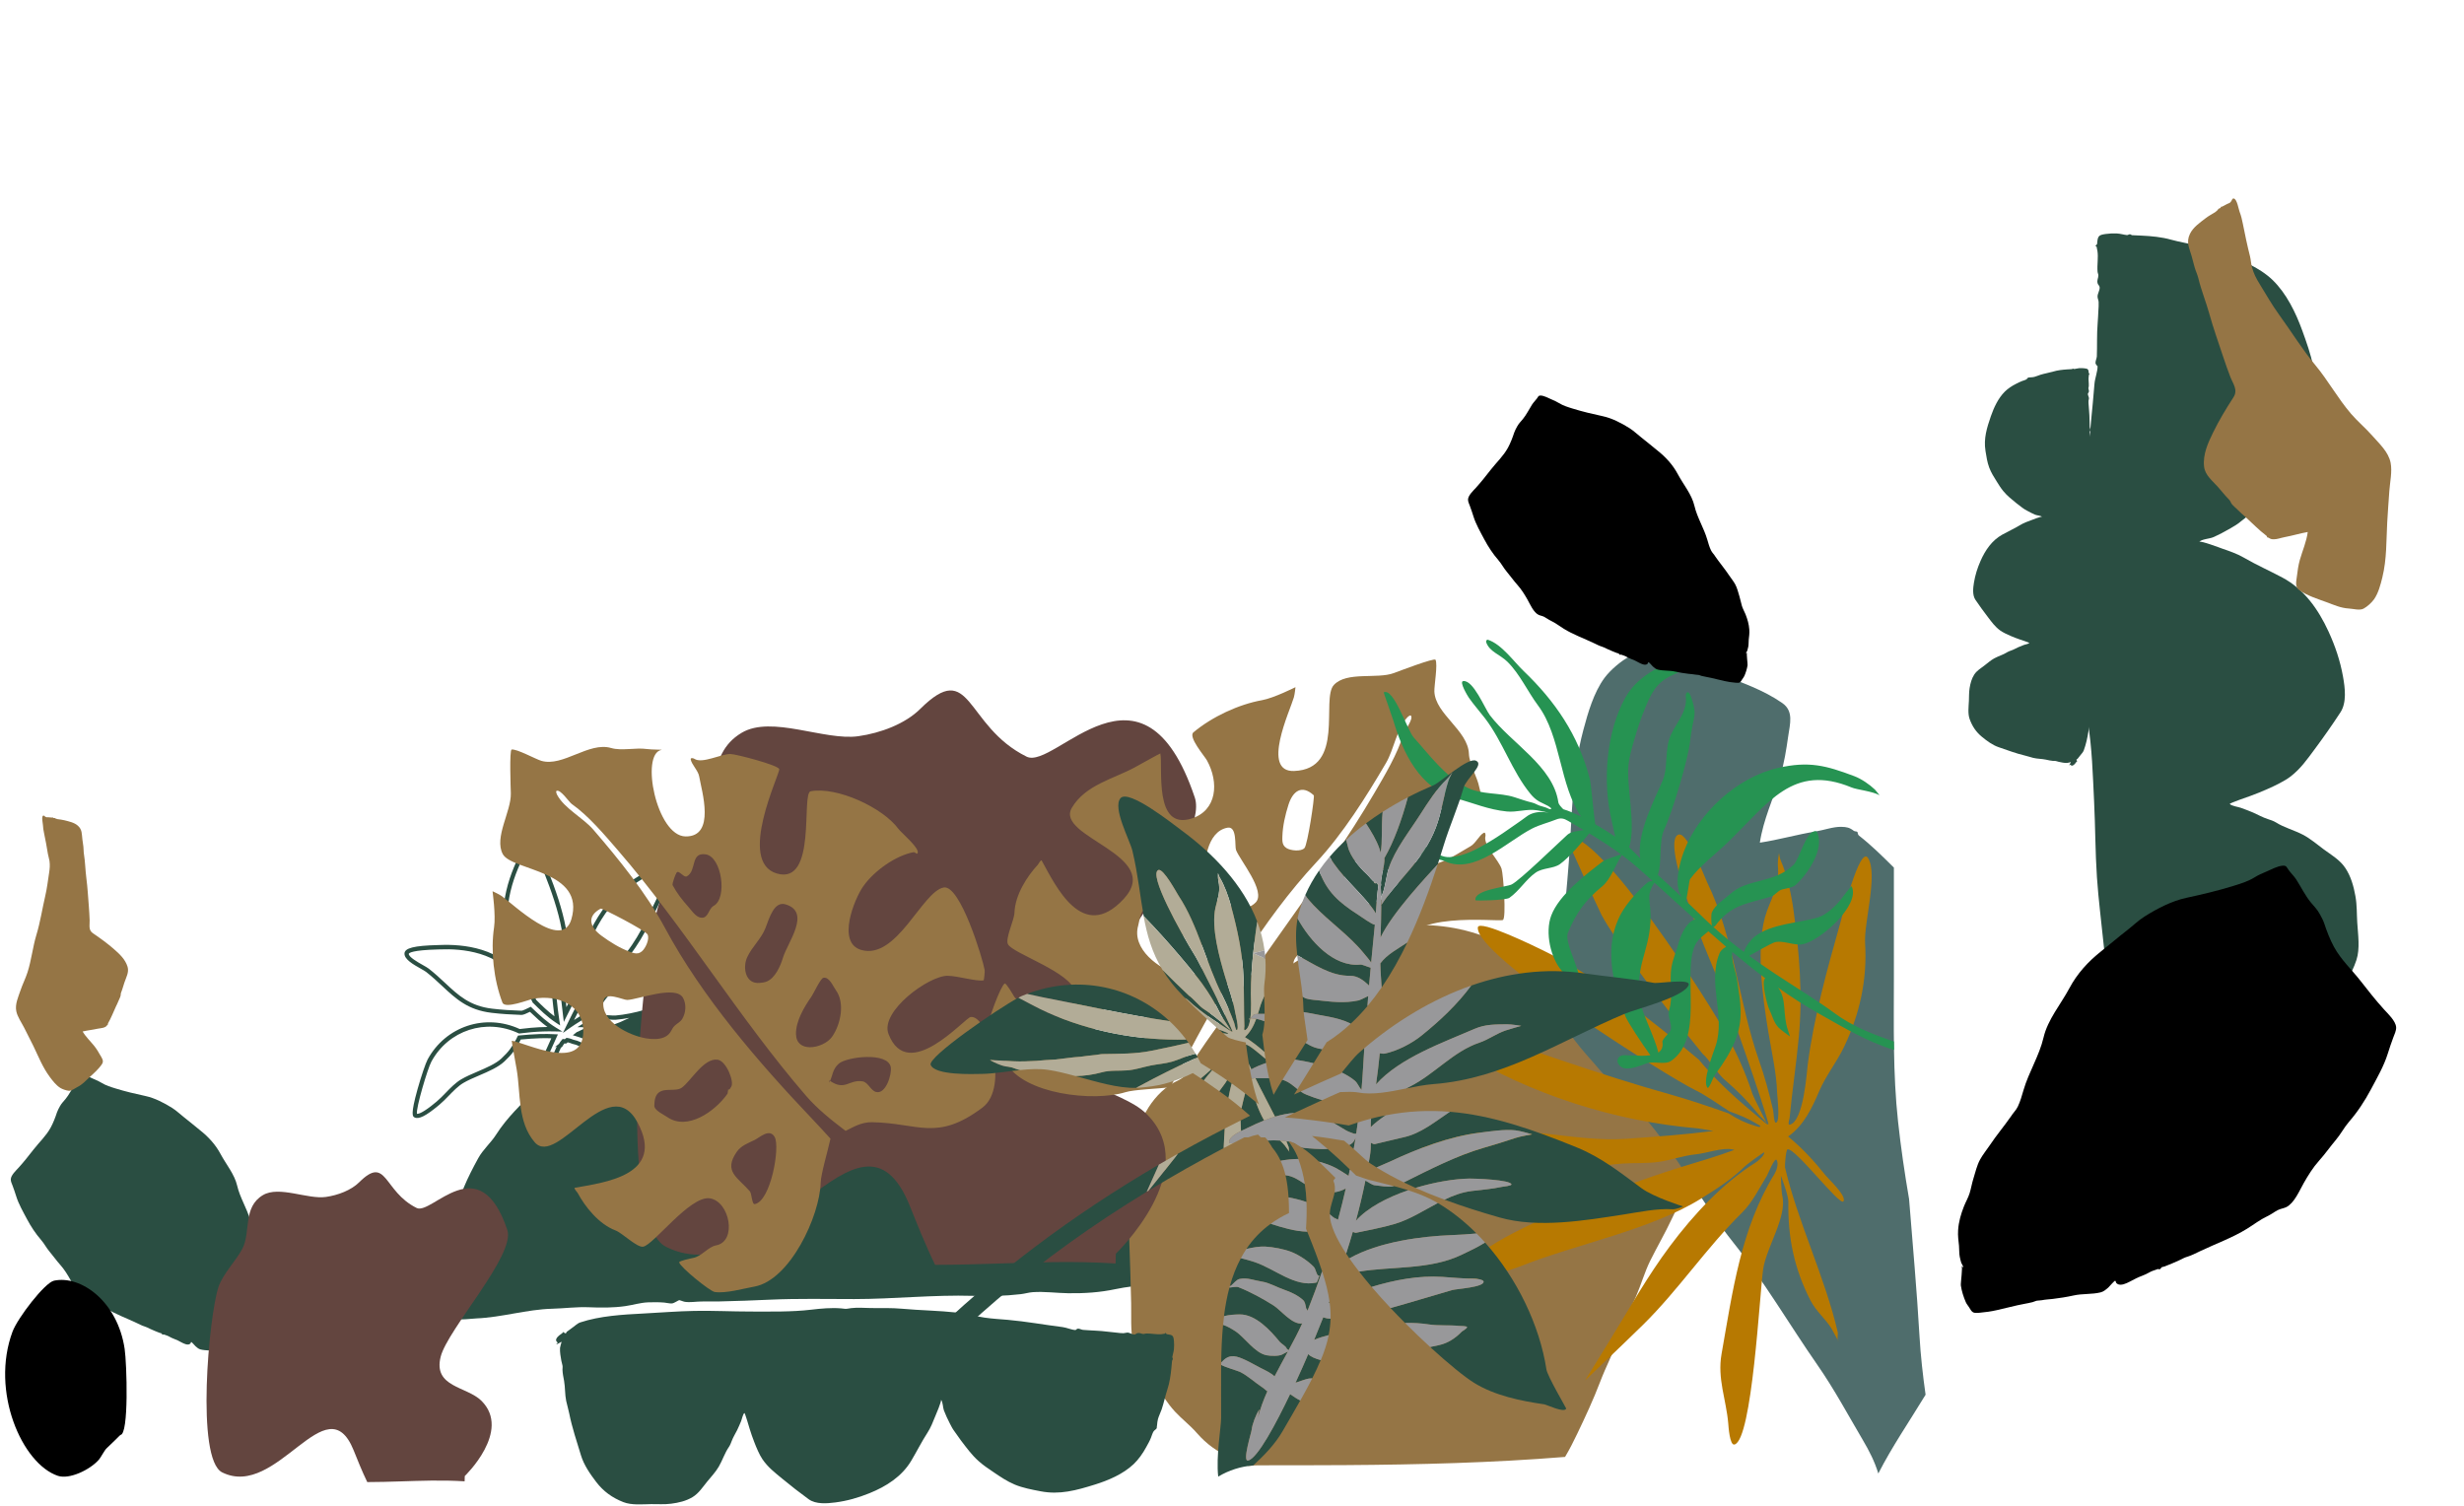 <svg xmlns="http://www.w3.org/2000/svg" width="2560" height="1565" fill="none" viewBox="0 0 2560 1565"><g stroke-width="1.778"><path d="m521.892 1302.611 0.505-4.311 0.027-0.521-0.119-0.414c-0.773-2.828 0.985-6.873 2.864-11.17 1.212-2.789 2.476-5.671 3.276-8.756 0.24-0.948 0.386-1.467 0.612-3.148 1.932-15.069 4.089-28.773 6.606-41.906 8.924-46.484 24.308-93.501 47.031-143.76l1.492-1.188 0.213-0.388c0.558-1.013 1.225-1.988 2.023-2.976l1.678 0.201 1.758-1.362c1.625 0.361 3.822 1.188 4.649 1.522l0.427 0.133c9.109 1.748 16.155 8.434 21.269 14.066 1.399 1.536 2.798 3.163 4.263 4.965-16.676 35.753 8.949 67.57 31.593 95.689 2.583 3.216 5.154 6.405 7.659 9.582 0.905 1.147 2.277 3.308 3.861 5.804 7.047 11.091 17.662 27.852 28.023 24.811 0.919-0.267 1.652-0.882 2.105-1.749 1.212-2.308 0.172-5.964-1.545-11.276-0.56-1.721-1.332-4.084-1.319-4.658 1.666-9.301 3.17-19.218 1.732-29.108-8.377-57.68-10.841-65.02-56.126-90.283-8.857-12.759-17.515-21.22-27.196-26.599-0.507-0.279-1.013-0.533-1.52-0.773 4.955-0.414 10.176 0.121 15.264 0.628l2.185 0.213c1.026 0.092 2.064 0.213 3.09 0.334h0.041l0.039 1.108 1.106 0.599c2.784 1.522 3.849 4.178 5.074 7.234 0.8 2.016 1.639 4.083 3.024 6.085 13.452 19.365 93.952 25.131 113.972 22.996 0.199-0.027 0.386-0.041 0.572-0.067 13.106-1.6 25.479-8.06 35.815-14.158 0.252-0.121 1.211-0.428 1.984-0.681 4.661-1.483 10.469-3.337 9.31-7.287-0.204-0.713-1.532-1.566-3.982-2.562-3.836-1.563-15.504-6.301-17.168-7.822-23.922-22.06-60.508-35.125-91.476-33.216 7.339-2.563 15.116-5.579 23.442-9.075 18.647-7.835 34.908-25.57 47.975-39.824l1.705-1.854c1.052-1.134 2.117-2.336 3.196-3.55 4.555-5.084 9.269-10.357 14.318-13.879 1.904-1.323 3.742-4.684 4.089-5.353l2.796-5.271-5.554 2.149c-0.148 0.053-14.505 5.632-21.79 5.899-1.717 0.066-3.422 0.133-5.115 0.187-11.653 0.414-22.656 0.814-34.389 4.284-39.572 11.676-74.4 24.635-99.772 65.006-5.874 3.296-10.683 6.112-15.065 8.835l-1.159 0.72c-1.611 1.001-3.236 2.002-4.86 3.029 2.624-5.298 5.34-10.651 8.11-15.975l2.185-4.19c1.399-1.228 4.581-3.964 6.26-4.859 7.339-3.87 13.186-10.85 18.846-17.589 3.237-3.856 6.288-7.513 9.577-10.569 19.726-18.404 30.421-40.745 41.755-64.407 4.064-8.46 8.258-17.228 12.88-25.73 0.747-1.374 2.318-3.751 4.13-6.487 7.844-11.824 14.212-22.046 12.64-27.397-0.32-1.108-1.12-1.909-2.158-2.19-2.665-0.706-5.9 1.989-12.148 7.915-1.385 1.308-3.102 2.937-3.596 3.23-6.245 3.296-12.985 7.486-19.499 11.531-3.902 2.428-7.938 4.937-11.813 7.22-33.378 19.659-57.365 58.107-65.836 105.484-0.519 2.896-0.56 6.366-0.599 10.036-0.014 1.362-0.027 2.75-0.068 4.11-2.889 5.445-5.753 10.958-8.549 16.469-0.094-0.841-0.187-1.667-0.281-2.508l-0.558-4.805c-0.48-4.164-0.972-8.315-1.479-12.478-0.146-1.268-0.293-2.549-0.439-3.817 12.48-36.02-1.173-79.714-16.196-117.735-1.785-4.524-3.303-9.168-4.782-13.653-1.705-5.232-3.476-10.636-5.701-15.948-0.599-1.413-0.599-4.164-0.599-6.592 0-3.991 0-7.433-2.171-9.049-0.706-0.533-1.931-1.054-3.689-0.533-3.822 1.122-5.808 7.781-8.418 17.803-0.747 2.869-1.518 5.819-1.998 6.713-9.376 17.243-29.396 61.271-12.8 97.705 4.142 9.1 12.16 16.588 19.913 23.835 4.489 4.205 8.736 8.167 12.213 12.372 1.465 1.774 4.715 4.791 7.858 7.714 1.305 1.214 2.571 2.389 3.609 3.39 0.281 2.549 0.548 5.111 0.812 7.646 0.681 6.434 1.372 13.026 2.265 19.499-6.912-5.125-13.013-11.143-18.939-17.029-1.932-4.75-6.368-9.902-10.297-14.48-2.183-2.535-4.235-4.939-5.168-6.512-19.724-33.632-61.428-37.035-84.535-36.075-0.519 0.027-1.266 0.041-2.224 0.068-24.734 0.64-34.457 3.097-34.656 8.768-0.213 6.1 9.23 11.424 16.807 15.694 2.386 1.348 4.636 2.617 5.716 3.47 6.272 4.925 11.588 9.876 16.727 14.681 14.279 13.332 26.612 24.836 51.2 27.773 10.748 1.28 20.178 1.801 31.019 2.188 1.918 0.053 4.901-1.268 8.884-3.216 5.874 5.63 11.762 11.063 18.181 15.76-5.755 0.068-11.602 0.347-17.209 0.855-4.155 0.373-7.95 0.788-11.6 1.253-35.842-16.455-76.891-2.935-95.684 31.63-2.039 3.749-6.727 17.563-10.443 30.788-7.579 26.999-4.996 28.414-3.276 29.348 4.356 2.375 11.893-1.36 25.212-12.491l0.732-0.601c3.33-2.763 6.58-6.112 9.71-9.342 4.834-4.978 9.815-10.13 15.25-13.332 4.635-2.736 10.322-5.179 16.356-7.755 9.71-4.164 19.739-8.475 26.146-14.453 8.178-7.634 11.627-12.732 16.263-21.246 0.146-0.281 0.332-0.667 0.519-1.095 0.08-0.172 0.16-0.359 0.252-0.546 7.086-0.734 13.998-1.083 19.899-1.323 4.103-0.172 8.098-0.092 11.908 0.041-2.61 5.671-5.221 11.451-7.751 17.216-25.692 58.507-42.341 117.856-49.481 176.43-0.332 2.722-1.598 5.804-2.944 9.061-2.45 5.94-5.234 12.679-3.209 19.632l0.119 0.427 2.997 3.723 5.207 0.601 4.103-3.296zm-8.284-3.109c-1.358-5.326 0.932-10.891 3.156-16.268 1.465-3.55 2.852-6.901 3.25-10.224 7.086-58.133 23.616-117.069 49.134-175.175 2.971-6.766 6.048-13.547 9.111-20.153l1.397-3.015-3.316-0.148c-4.889-0.226-10.123-0.414-15.611-0.187-6.286 0.254-13.771 0.693-21.376 1.468l-1.12 0.119-0.558 0.974c-0.347 0.601-0.667 1.296-0.946 1.909-0.148 0.32-0.267 0.601-0.386 0.8-4.489 8.249-7.62 12.866-15.397 20.126-5.835 5.458-15.516 9.609-24.868 13.612-6.153 2.642-11.973 5.138-16.848 8.007-5.94 3.497-11.148 8.875-16.183 14.066-3.196 3.298-6.219 6.42-9.349 9.022l-0.747 0.613c-13.584 11.358-18.274 12.371-19.778 12.146-1.026-6.393 11.161-47.138 15.024-54.236 17.767-32.672 56.672-45.323 90.503-29.454l0.585 0.279 0.64-0.08c3.769-0.507 7.712-0.933 12.053-1.321 7.884-0.708 16.222-0.987 24.121-0.8l8.245 0.187-7.033-4.311c-8.99-5.511-16.823-12.798-24.734-20.405l-1.118-1.081-1.972 0.974c-2.091 1.028-6.407 3.136-7.591 3.163-10.736-0.373-20.059-0.894-30.661-2.162-23.134-2.763-34.976-13.813-48.693-26.612-5.209-4.859-10.603-9.89-17.022-14.921-1.358-1.054-3.636-2.348-6.274-3.829-5.127-2.896-14.677-8.276-14.558-11.637 0.334-0.882 3.516-3.817 30.341-4.512 0.972-0.027 1.758-0.039 2.292-0.066 22.108-0.921 61.973 2.268 80.514 33.884 1.131 1.922 3.209 4.35 5.634 7.166 3.623 4.217 8.137 9.463 9.682 13.6l0.174 0.453 0.347 0.347c7.004 6.941 14.93 14.814 24.121 20.82l4.181 2.736-0.786-4.951c-1.266-7.954-2.144-16.309-2.997-24.382-0.293-2.816-0.599-5.632-0.905-8.462l-0.094-0.787-0.572-0.56c-1.145-1.122-2.663-2.535-4.261-4.018-2.891-2.695-6.18-5.739-7.46-7.285-3.648-4.418-8.204-8.675-12.599-12.786-7.433-6.94-15.116-14.133-18.9-22.421-15.771-34.604 3.596-77.084 12.652-93.74 0.706-1.307 1.346-3.657 2.398-7.714 1.012-3.909 3.33-12.811 5.234-14.492 0.306 1.108 0.306 3.577 0.306 5.152 0 2.976 0 6.059 0.946 8.3 2.158 5.152 3.89 10.462 5.58 15.614 1.493 4.551 3.024 9.248 4.862 13.893 14.798 37.42 28.249 80.368 15.982 115.093l-0.172 0.48 0.053 0.507c0.16 1.456 0.32 2.91 0.492 4.379 0.507 4.149 0.987 8.3 1.465 12.452l0.56 4.791c0.373 3.296 0.745 6.604 1.145 9.915l0.88 7.394 3.303-6.66c3.888-7.835 7.95-15.735 12.066-23.476l0.24-0.453v-0.507c0.08-1.561 0.094-3.15 0.107-4.725 0.041-3.483 0.08-6.779 0.533-9.301 8.244-46.11 31.472-83.438 63.717-102.441 3.916-2.309 7.979-4.832 11.908-7.287 6.446-4.018 13.106-8.155 19.22-11.371 0.919-0.48 2.197-1.682 4.581-3.938 1.758-1.668 5.022-4.764 7.033-6.139-0.798 5.072-8.284 16.375-12.107 22.128-1.945 2.935-3.49 5.271-4.341 6.82-4.69 8.608-8.912 17.415-12.987 25.943-11.148 23.262-21.684 45.228-40.782 63.072-3.49 3.257-6.766 7.181-9.95 10.971-5.381 6.42-10.935 13.052-17.515 16.508-1.584 0.841-3.876 2.603-7.431 5.712l-0.308 0.281-2.583 4.937c-4.076 7.861-8.044 15.762-11.788 23.488l-3.808 7.861 7.099-5.084c3.65-2.617 7.659-5.099 11.522-7.5l1.172-0.72c4.448-2.763 9.337-5.62 15.383-9.01l0.492-0.279 0.308-0.482c22.336-35.833 51.531-49.993 97.561-63.579 11.214-3.308 21.936-3.684 33.298-4.096 1.705-0.068 3.424-0.121 5.141-0.201 4.142-0.174 9.975-1.735 14.772-3.257-4.356 3.604-8.432 8.169-12.108 12.279-1.077 1.2-2.13 2.375-3.17 3.509l-1.705 1.856c-13.438 14.652-28.676 31.268-46.416 38.729-27.984 11.756-49.828 18.03-68.7 19.712-1.438 0.133-4.528-0.068-7.792-0.295-3.182-0.213-6.791-0.453-9.788-0.439h-0.572l-0.492 0.279c-5.716 3.15-10.324 5.859-14.505 8.501l-6.434 4.071 10.03 0.066-9.644 4.658c-0.292 0.094-0.558 0.187-0.812 0.307l-0.027-0.053-0.146 0.08-0.252 0.148 0.027 0.053s-0.068 0.039-0.094 0.066l-0.027-0.053-0.24 0.148 0.041 0.066 0.027 0.041c-0.041 0.039-0.068 0.066-0.094 0.107l-0.027-0.053-0.066-0.094 0.053 0.094-0.068-0.094 0.053 0.107h-0.012l-0.053-0.092 0.053 0.107-3.529 2.775 4.101 1.228c2.891 0.868 5.474 1.682 7.819 2.962 9.177 5.099 17.435 13.253 25.986 25.664l0.293 0.428 0.452 0.253c44.06 24.542 46.084 30.496 54.341 87.282 1.333 9.221-0.105 18.736-1.705 27.678-0.252 1.415 0.334 3.31 1.467 6.819 0.652 2.002 1.931 5.952 1.877 7.5-0.08 0-0.16 0.027-0.24 0.027-7.113 0.761-17.275-15.253-22.242-23.088-1.719-2.709-3.077-4.845-4.116-6.165-2.505-3.189-5.088-6.393-7.685-9.623-23.163-28.747-47.097-58.48-30.448-92.204l0.626-1.268-0.878-1.108c-1.852-2.309-3.596-4.364-5.316-6.26-5.54-6.1-13.212-13.346-23.493-15.401-0.919-0.375-4.21-1.643-6.487-1.895l-0.652-0.068-0.121-0.133-1.904 1.495-2.224-0.267-0.773 0.88c-1.225 1.401-2.224 2.777-3.063 4.217l-4.475 3.564 2.185-0.868c-22.777 50.434-38.199 97.664-47.163 144.373-2.544 13.225-4.716 27.026-6.66 42.146-0.201 1.401-0.293 1.762-0.548 2.736-0.679 2.629-1.863 5.351-3.022 7.981-2.117 4.844-4.116 9.422-3.157 13.76l-0.24 2.108-1.237 1.001-1.559-0.174-1.292-1.588zm118.965-227.251-3.81-0.414c-1.052-0.119-2.117-0.24-3.17-0.347l-2.171-0.213c-4.875-0.494-9.856-1.001-14.757-0.734l4.169-3.296c7.845 0.107 16.009 0.654 24.907 1.641l0.519 0.053 2.532-0.907c1.97-0.695 3.822-1.348 5.447-2.082l3.822-1.762c9.577-4.43 19.46-9.022 29.808-10.53 31.127-4.498 70.272 8.341 95.191 31.335 1.838 1.696 8.564 4.631 18.128 8.516-1.559 0.667-3.623 1.321-4.622 1.641-1.559 0.494-2.331 0.747-2.85 1.054-9.989 5.886-21.858 12.091-34.151 13.6-0.199 0.027-0.412 0.053-0.626 0.066-21.298 2.283-98.201-4.51-109.735-21.125-1.093-1.575-1.799-3.337-2.544-5.193-1.225-3.056-2.597-6.485-5.968-8.807l-0.092-2.496zm-9.975-13.493c2.743 0.014 6.005 0.228 8.923 0.428 3.582 0.24 6.686 0.439 8.471 0.279 4.501-0.4 9.136-1.054 13.972-1.961-1.945 0.868-3.863 1.762-5.767 2.656l-3.796 1.748c-1.438 0.654-3.211 1.282-5.076 1.936l-1.598 0.56c-7.897-0.868-15.25-1.389-22.309-1.561 2.212-1.296 4.583-2.644 7.193-4.085z" fill="#2a4e42"></path><path d="m464.249 1339.43c1.157 8.78 1.996 17.083 5.246 25.276 2.265 5.712 1.532 5.925 9.856 6.059 5.141 0.08 10.549-0.787 15.504-0.988 26.132-1.028 52.571-9.394 78.862-10.062 12.747-0.32 25.239-2.082 38.066-1.534 12.693 0.533 25.239 0.613 37.826-1.175 8.112-1.147 15.531-3.589 23.721-3.924 5.582-0.226 11.228-0.213 16.796 0.24 2.571 0.201 5.5 1.095 8.071 0.882 2.357-0.187 6.539-3.417 7.751-3.39 0.439 0 4.236 1.561 5.701 1.762 5.486 0.773 11.588-0.307 17.141-0.373 6.313-0.068 12.613 0.053 18.926-0.068 17.435-0.359 34.869-1.028 52.29-1.815 29.196-1.321 58.325-0.627 87.52-0.64 41.156 0 82.299-4.578 123.454-3.349 16.462 0.492 33.164 0.199 49.547-1.749 4.423-0.519 8.338-1.762 12.293-2.055 11.961-0.894 24.948 0.921 37.001 1.095 17.008 0.226 32.832-0.802 49.28-4.284 11.042-2.336 21.924-3.444 33.138-4.418 4.316-0.373 12.24 0 15.863-2.535 2.638-1.842 2.864-12.064 4.741-12.171 2.932-0.16 2.437 4.551 3.902-1.922 0.601-2.617 2.731-0.213 0.32-3.751-0.839-1.241-4.887-0.921-4.78-0.72-0.679-12.398-5.66-25.357-6.247-37.035-0.587-11.625-6.779-28.027-11.202-39.022-8.137-20.26-17.701-40.292-29.076-59.468-23.348-39.383-50.612-75.043-88.279-100.962-7.378-5.084-15.755-9.127-23.428-13.826-6.38-3.909-9.749-5.511-16.901-8.22-1.559-0.587-20.258-7.927-20.391-6.713 0.265 0.628 0.452 1.282 0.558 1.963-2.064 0.693-4.501-4.151-6.272-5.006-2.372-1.147-5.076-0.107-7.445-0.788 1.184 0.348-5.035-2.843-3.065-2.855-2.396 0.012-4.86 2.309-5.26 2.336-0.412 0.027-4.715-5.019-5.726-5.513-2.985-1.467-7.006 0.508-8.284 0.16-2.997-0.786-6.501-3.829-10.748-5.138-5.316-1.628-8.272 0.455-13.013-1.454-2.505-1.015-4.076-3.831-7.62-3.737-4.009 0.107-3.876 3.15-6.18 3.589-1.652 0.322-1.598-4.123-0.825-3.79-2.197-0.933-5.342-0.812-8.219-1.067-5.673-0.507-10.974-1.963-16.448-2.976-13.173-2.429-27.945-0.935-41.33-1.629-3.57-0.187-7.911 1.122-10.336 1.175-5.5 0.133-13.492-1.616-19.232-2.096-4.395-0.373-5.861 0.921-9.657 1.069-6.58 0.252-13.851-1.696-20.697-1.643-19.579 0.174-38.892-0.587-58.405 1.241-22.428 2.096-46.057 13.627-66.914 21.767-38.359 14.962-73.428 33.751-104.395 61.177-17.675 15.655-36.254 31.429-52.503 48.992-7.074 7.648-13.666 15.588-19.234 24.37-5.474 8.62-13.692 15.547-18.674 24.636-11.36 20.672-19.819 38.702-25.252 62.951-5.195 23.182-10.683 49.019-7.339 73.161z" fill="#2a4e42"></path><path d="m1243.438 1488.797c10.402 11.892 20.697 19.031 35.349 25.824 6.099 2.829 12.187 5.659 18.274 8.475 3.342-0.453 6.684-0.708 10.014-0.708 30.261 0 60.523 0 90.784-0.201 76.117-0.492 152.316-2.375 228.181-8.514 4.649-7.794 8.75-15.922 12.572-23.916 8.498-17.723 16.836-35.593 23.803-53.929 6.1-16.055 14.078-30.855 19.499-47.218 5.1-15.401 11.481-27.092 17.808-41.625 5.38-12.357 8.923-25.357 14.915-37.396 7.22-14.492 15.371-28.519 22.231-43.147 7.365-15.707 16.249-31.561 22.176-47.764 5.061-13.826 16.501-37.088 5.593-49.392-11.748-12.546-20.018-31.456-29.394-45.87-6.713-10.315-16.05-21.486-24.547-31.454-12.533-14.722-24.933-29.042-40.064-41.225-5.515-4.444-11.214-8.796-17.5-12.092-4.741-2.482-6.807-4.738-11.136-7.246-4.329-2.523-8.071-3.509-12.172-6.553-5.369-3.991-10.802-8.021-16.516-11.504-10.123-6.165-19.474-12.611-28.969-18.83-22.203-14.548-46.35-25.358-73.282-30.256-31.367-5.698-60.882-3.388-91.956 1.762-27.33 4.539-57.817 23.796-81.804 38.796-26.279 16.443-53.437 35.767-71.909 60.629-8.805 11.838-17.369 24.45-25.639 36.768-3.637 5.419-5.621 13.118-10.828 17.269-3.917 3.109-9.138 4.711-13.493 7.74-48.761 33.952-43.94 112.944-42.075 164.313 0.759 20.832 1.399 41.664 1.865 62.498 0.293 13.131-0.72 27.264 1.785 40.21 3.33 17.23 12.4 30.268 22.642 43.84 6.953 9.209 12.814 19.646 21.165 28.587 7.591 8.142 15.543 14.041 22.629 22.14z" fill="#957545"></path><path d="m1983.449 1245.716c-4.587-26.677-8.516-53.463-11.449-80.448-5.458-50.099-4.32-100.398-4.32-150.725v-113.132c-11.662-11.584-23.289-23.127-36.267-33.271-1.511-1.173-1.191-3.415-1.689-3.844-0.8-0.679-2.72-0.332-3.787-1.173-4.462-3.444-7.431-3.924-12.8-4.071-8.32-0.24-17.902 3.364-26.916 4.832-19.413 3.189-38.293 8.661-57.795 11.611 3.502-23.636 14.098-46.123 21.12-68.944 4.213-13.733 6.276-27.385 8.32-41.559 1.867-12.852 5.938-26.117-6.08-34.512-19.876-13.879-42.773-21.527-65.173-30.215-19.552-7.58-35.748-15.76-56.846-17.456-10.787-0.868-26.651-5.938-36.361-0.987-8.949 4.578-20.483 14.439-26.464 22.581-11.175 15.227-17.155 36.245-21.936 54.142-12.293 46.084-11.602 91.084-15.024 136.567-1.959 26.025-4.556 51.915-6.887 77.845-2.023 22.501-8.67 49.072-4.688 71.079 4.928 27.293 27.051 47.778 43.966 67.916 16.436 19.579 35.803 36.247 51.972 55.838 32.018 38.797 55.074 83.744 86.313 122.901 31.911 39.996 58.364 85.438 87.591 127.465 17.564 25.236 31.449 51.355 47.004 77.712 6.916 11.703 12.409 22.514 16.249 35.045 7.04-13.787 14.951-27.106 23.111-40.251 8.604-13.879 17.511-27.625 25.991-41.598-2.844-20.206-5.138-40.491-6.311-60.777-2.756-47.591-7.04-95.074-10.844-142.599z" fill="#4f6d6c"></path></g><g clip-rule="evenodd" fill-rule="evenodd" stroke-width="1.778"><path d="m1780.018 1175.012c-7.922-1.349-14.089-2.496-16.473-2.697-85.522-7.314-173.906-35.312-246.935-80.475-25.586-15.815-48.667-34.605-73.867-50.18-4.848-2.988-14.531-8.981-14.531-8.981s55.207 21.753 83.324 31.216c73.92 24.862 149.959 52.569 224.546 73.401 17.701 4.939 39.783 12.384 59.812 19.419 10.151 6.539 17.671 10.048 27.929 13.131l4.107 1.163 1.244-1.189c-1.689-0.907-3.236-1.801-4.516-2.588-7.716-4.764-17.404-8.901-27.911-12.585-12.213-7.874-24.185-16.588-35.465-22.075-29.17-14.199-228.608-139.541-225.865-168.996 0.853-9.182 63.013 21.54 67.794 23.861 57.724 28.092 111.774 72 161.733 113.358 25.563 31.203 54.185 52.862 70.807 67.303-1.635-3.897-5.227-6.1-9.298-11.024-12.462-15.04-20.018-22.514-35.804-36.38-5.707-5.004-15.728-20.912-21.682-25.836-44.087-53.797-91.049-118.283-105.088-144.373-2.837-5.273-37.426-81.276-36.8-81.436 34.19-8.3 149.972 174.629 167.57 207.353 10.578 19.657 18.756 37.687 26.169 60.336 1.12 3.403 11.982 24.155 15.147 31.415 0.498-0.107 0.996-0.213 1.493-0.308-5.013-20.098-43.111-129.426-47.662-139.488-21.961-48.58-64.489-156.72-45.548-161.323 9.243-2.244 26.891 44.48 29.5 49.833 27.621 56.626 32.972 125.461 53.648 184.384 6.098 17.376 10.702 34.418 14.791 52.021 0.587 2.603 0.8 13.705 3.04 13.159 4.604-1.122 1.262-27.627 1.155-30.869-0.64-21.22-5.938-43.52-9.333-64.46-5.707-35.164-13.725-91.111-1.156-124.836 6.773-18.176 12.978-27.077 11.236-47.216-0.356-4.258 1.209-12.798 1.209-12.798s0.711 5.444 1.813 7.9c6.4 14.146 11.04 35.46 13.173 51.02 6.045 44.041 9.778 87.268 5.582 132.096-2.649 28.425-7.111 57.879-9.582 84.345-0.089 0.761-1.796 5.792-0.622 6.766 0.267 0.039 0.533 0.08 0.836 0.133 14.489-3.524 17.653-54.971 18.684-62.926 6.293-48.205 19.805-97.422 33.12-144.267 1.956-6.832 20.853-83.972 29.564-69.732 10.418 16.99-4.444 67.049-3.129 88.336 2.364 37.769-5.653 74.123-22.027 108.073-7.538 15.602-18.791 29.694-25.476 45.309-7.627 17.804-16.142 36.021-32.48 47.472 14.72 12.103 27.253 25.73 39.022 40.503 3.075 3.87 21.956 21.154 18.489 26.839-3.485 5.632-50.205-55.932-58.133-54.011-1.707 0.414-2.951 17.204-2.613 18.697 12.924 55.932 41.564 114.039 54.862 171.573 0.213 0.948-0.569 5.218-0.107 7.779 0.587 1.081 0.942 1.762 0.924 1.762-0.48-0.293-0.764-0.948-0.924-1.762-1.778-3.376-5.618-10.556-6.364-11.771-6.027-9.861-16.231-18.096-22.009-29.413-16.818-32.898-23.538-65.115-22.898-102.508 0.107-6.565-7.769-26.878-7.769-26.878s0.409 16.349 1.511 21.086c4.96 21.513-16.409 52.995-19.893 75.723-3.662 24.05-11.324 177.899-29.849 182.397-4.995 1.214-6.204-18.884-6.471-22.061-2.133-24.663-11.484-46.377-6.951-71.987 11.467-64.645 19.911-130.066 55.058-187.12 2.027-3.323 4.551-10.596 2.187-14.439-1.956-3.216-9.191 14.921-10.062 16.348-7.911 12.839-15.147 27.785-25.778 38.235-36.852 36.194-66.327 80.649-103.127 116.775-19.765 19.419-59.922 57.561-60.043 57.667l26.172-42.492c20.471-33.232 38.718-65.888 62.014-97.077 24.599-32.925 54.77-65.408 89.259-86.987 1.973-1.243 9.351-7.381 8.64-10.45-0.089-0.402-17.493 12.023-20.142 14.613-13.671 13.438-28.444 22.821-44.939 33.15-52.784 33.044-129.568 47.23-188.491 70.772-4.263 1.696-57.605 20.247-59.284 12.999-9.191-39.836 204.793-109.58 225.145-115.801 18.86-5.778 38.252-11.357 56.795-18.27-0.693-0.146-1.369-0.293-2.027-0.439-10.009-2.336-27.092 4.016-38.293 5.097-12.412 1.202-25.159 5.886-37.678 7.74-12.654 1.883-25.239 0.988-37.813 1.788-14.345 0.921-28.13 3.924-42.635 3.15-15.17-0.8-30.354-4.551-45.404-2.496-21.616 2.949-41.902 2.229-63.545-2.188-14.825-3.029-29.662-6.046-44.299-9.89-7.54-1.975-15.011-4.164-22.377-6.713-4.514-1.561-9.124-3.175-13.691-4.524-4.436-1.307-7.753-3.563-11.988-5.564-3.716-1.762-7.819-2.496-11.748-3.737-9.657-3.042-18.087-9.022-26.332-14.921 13.986 2.59 27.97 5.193 41.956 7.781 13.292 2.469 26.306 3.39 39.771 4.51 10.443 0.427 20.884 0.948 31.273 1.829 0.492 0.039 0.973 0.08 1.465 0.119 7.086 0.24 14.345 0.347 21.63 0.267 8.005-0.08 15.996 0.201 24.002 0.722 9.189-0.027 18.381 0 27.543 0.359 3.783 0.162 7.965-0.412 11.655 0 29.195 3.218 57.63 7.621 86.812 5.566 29.956-2.108 59.922-4.35 89.732-8.087z" fill="#b77901"></path><path d="m684.956 938.205c8.51-25.33 35.216-52.155 46.364-74.281 16.021-31.79 0.238-79.381 39.223-102.576 31.195-18.564 86.028 8.528 121.271 3.536 23.214-3.282 48.628-12.852 64.197-28.292 53.65-53.196 45.964 17.483 110.562 49.525 29.421 14.587 120.789-118.149 174.759 42.439 16.089 47.872-115.077 191.218-128.396 244.08-14.903 59.122 50.133 56.8 78.462 84.892 58.645 58.16-32.098 145.028-32.098 145.028 0 3.723-0.08 7.086-0.24 10.142-21.378-1.308-42.807-1.721-64.331-1.442-40.53 0.535-81.006 2.816-121.55 2.857-0.546 0-1.092 0.027-1.637 0.039-10.51-21.62-19.166-43.627-26.226-61.136-52.423-129.973-147.136 95.049-253.236 42.439-51.344-25.463-25.612-302.279-7.138-357.264z" fill="#63453f"></path><path d="m862.82 1183.059c-2.757 12.745-9.924 36.647-10.164 45.669-0.919 34.699-31.884 101.227-68.793 107.979-12.466 2.283-29.714 7.275-41.275 5.632-5.061-0.72-36.135-26.011-36.96-30.814-0.254-1.522 12.839-4.27 14.571-4.604 8.711-1.588 15.689-11.545 23.682-12.999 22.336-4.098 14.277-45.949-6.487-48.912-20.498-2.935-58.19 48.231-69.125 50.233-6.473 1.188-21.497-14.107-28.823-16.882-17.58-6.686-31.78-24.956-39.344-39.049-0.332-0.627-4.501-4.965-2.823-5.259 29.207-5.351 94.818-12.505 65.143-67.81-29.636-55.252-83.684 47.351-106.859 20.526-18.075-20.926-14.532-51.088-18.74-75.577-0.4-2.336-5.422-29.934-5.129-29.895 14.757 2.108 73.228 32.338 74.32-8.795 0.732-28.052-26.197-39.529-52.05-34.791-4.889 0.892-29.276 10.889-31.954 3.924-9.097-23.636-12.347-54.011-8.67-78.393 1.865-12.318-1.611-37.289-1.611-37.289s6.565 2.964 9.495 5.004c11.895 8.329 62.427 57.428 72.336 24.343 15.344-51.314-61.746-50.354-71.177-67.916-9.269-17.282 8.884-44.402 8.352-63.191-0.148-5.099-1.625-44.988 0.839-45.444 5.115-0.948 25.106 10.037 30.807 11.705 22.521 6.606 49.319-20.112 72.588-13.292 10.588 3.124 25.785-0.548 36.64 1.001 5.927 0.841 17.98 0.56 15.531 1.001-22.084 4.044-5.049 89.323 25.026 89.844 31.78 0.548 16.809-47.404 14.252-62.338-1.04-6.073-7.886-12.357-8.791-17.669-0.359-2.123 2.997-1.188 3.716-0.681 7.938 5.552 28.037-5.111 37.547-4.951 5.9 0.107 49.986 11.623 50.706 15.774 0.839 4.859-44.034 96.183-2.505 108.38 42.196 12.386 24.933-83.57 35.23-85.452 27.131-4.965 74.626 16.695 91.195 39.196 2.944 3.991 22.962 20.619 19.7 25.303-0.812 1.161-2.651-1.442-4.036-1.188-18.315 3.349-41.036 19.271-52.425 35.62-9.083 13.026-27.716 58.402-2.117 65.902 37.093 10.889 63.438-60.75 85.815-64.848 17.221-3.148 40.583 74.215 42.555 85.68 0.332 1.922-0.732 10.731-1.026 10.784-7.632 1.387-26.532-4.551-37.28-4.738-19.525-0.334-70.645 36.994-61.614 60.416 20.098 52.221 78.955-16.389 85.294-17.538 17.248-3.163 41.077 72.548 12.32 94.087-47.442 35.566-66.501 16.002-114.503 15.175-11.454-0.201-19.593 5.07-27.65 9.008-14.864-11.237-29.342-22.834-41.143-36.487-69.445-80.38-125.931-174.588-195.284-254.862-13.986-16.188-30.926-36.274-48.135-48.313-2.811-1.961-11.801-15.733-15.836-13.532-0.852 0.468 0.187 3.177 0.72 4.165 7.538 14.052 26.93 23.781 37.479 35.979 26.492 30.656 55.221 66.235 74.441 102.043 38.612 71.973 97.508 140.196 152.862 198.37 6.473 6.793 12.839 13.746 19.193 20.766zm-0.439-60.016c15.835 10.677 19.404-1.641 33.604 0.4 5.954 0.855 8.457 9.383 13.984 11.01 10.336 3.031 16.77-18.363 15.504-25.689-2.77-16.162-45.764-10.878-53.982-3.684-6.58 5.765-6.514 12.745-9.109 17.977zm-68.594 55.557c-3.57 1.655-7.06 4.432-9.497 5.646-6.725 3.364-14.224 5.858-18.727 12.318-14.423 20.686 1.132 26.825 13.467 41.092 2.132 2.482 2.078 13.906 5.141 13.346 16.581-3.029 26.464-58.882 20.777-69.492-2.811-5.232-7.033-4.818-11.161-2.91zm68.594-55.557c-0.228-0.148-0.453-0.308-0.681-0.468l-0.332 2.203c0.386-0.56 0.72-1.134 1.026-1.735zm-21.298-35.033c-7.579-0.172-13.932-4.069-14.092-13.758-0.212-13.506 8.672-28.254 16.144-38.971 2.011-2.882 9.442-18.871 12.32-19.39 6.272-1.149 10.108 8.928 12.839 12.651 9.803 13.28 5.287 35.566-3.756 48.539-4.501 6.459-14.784 11.143-23.454 10.944zm-85.163 48.204c-12.946 18.565-41.888 38.891-62.692 24.331-3.383-2.363-13.547-6.875-13.413-11.826 0.121-4.576 0.587-10.595 4.756-13.719 6.74-5.058 17.794-0.453 24.027-5.111 9.484-7.101 22.709-30.962 37.001-28.907 9.136 1.308 17.527 23.182 14.078 28.119-0.852 1.228-1.691 3.684-3.09 2.709zm28.236-115.333c-10.336-2.562-12.199-16.843-7.858-26.343 4.994-10.932 14.718-19.22 19.047-30.482 3.995-10.423 8.964-27.932 20.684-24.491 27.157 7.968 2.156 39.678-2.571 55.452-2.544 8.54-7.993 21.033-16.782 24.716-2.345 0.987-4.916 1.227-7.445 1.467-1.879 0.174-3.57 0.053-5.076-0.32zm-94.391 56.907c-5.66 2.348-12.814 1.961-18.46 1.028-17.088-2.83-47.575-17.203-44.286-38.956 1.559-10.276 20.539-0.788 24.734-0.948 11.307-0.441 50.585-15.842 57.977-2.041 3.463 6.444 2.917 15.241-0.772 21.486-2.066 3.497-4.768 4.444-7.54 6.912-2.903 2.59-2.796 3.965-5.061 7.301-1.678 2.469-3.982 4.137-6.592 5.23zm40.942-124.436c-0.905 0.201-1.945 0.201-3.17-0.066-5.076-1.083-9.257-7.675-12.494-11.264-6.139-6.834-11.893-14.281-16.249-22.409-0.732-1.36 3.611-13.518 4.756-13.719 3.143-0.572 7.193 6.153 10.028 4.592 10.588-5.819 3.383-25.17 19.554-22.862 16.807 2.416 22.802 45.55 8.469 53.436-5.1 2.804-5.5 11.131-10.894 12.306zm-67.554 37.008c-2.864 0.681-5.728-0.347-9.218-1.655-10.228-3.831-20.284-10.076-29.061-16.562-11.893-8.795-15.783-19.925-0.839-28.119 1.358-0.748 46.43 22.553 48.693 26.784 2.517 4.684-2.144 14.587-5.899 17.643-1.253 1.028-2.464 1.628-3.676 1.922z" fill="#957545"></path><path d="m1215.799 1129.676c-12.919 1.483-37.826 2.363-46.418 5.045-33.084 10.275-105.913 2.268-124.16-30.574-6.165-11.104-16.421-25.851-18.579-37.355-0.932-5.033 12.972-42.654 17.235-44.976 1.344-0.734 8.164 10.811 9.029 12.345 4.302 7.755 15.957 11.184 19.899 18.284 11.042 19.884 48.016-1.216 44.153-21.874-3.81-20.393-64.277-39.717-69.685-49.447-3.196-5.751 6.42-24.93 6.7-32.763 0.665-18.832 13.373-38.169 24.253-49.874 0.48-0.519 3.237-5.872 4.064-4.377 14.437 25.998 42.286 85.947 85.015 40.023 42.686-45.883-71.644-64.192-53.742-94.795 13.957-23.874 43.605-30.201 65.41-42.064 2.076-1.136 26.544-14.761 26.597-14.482 2.743 14.681-7.033 79.888 32.192 67.703 26.759-8.315 28.942-37.554 16.156-60.576-2.411-4.35-19.7-24.276-13.986-29.052 19.406-16.229 47.07-29.081 71.298-33.419 12.24-2.188 34.722-13.506 34.722-13.506s-0.679 7.18-1.678 10.624c-4.048 13.972-34.203 77.698 0.24 76.457 53.422-1.936 27.744-74.777 41.303-89.364 13.358-14.347 44.818-5.845 62.4-12.384 4.78-1.776 41.995-16.002 43.207-13.813 2.53 4.551-1.413 27.052-1.159 32.99 0.985 23.49 34.855 40.331 35.881 64.594 0.453 11.051 8.803 24.29 10.828 35.099 1.106 5.899 5.248 17.243 4.036 15.068-10.909-19.659-86.041 23.915-76.864 52.622 9.696 30.32 50.213 0.72 63.492-6.514 5.408-2.935 9.138-11.451 13.865-14.027 1.892-1.028 2.078 2.457 1.838 3.31-2.704 9.316 13.838 24.956 16.743 34.032 1.797 5.632 5.074 51.168 1.385 53.17-4.329 2.348-105.047-10.876-103.223 32.457 1.851 44.014 87.001-3.191 92.089 5.964 13.412 24.142 8.204 76.164-7.726 99.132-2.823 4.071-12.107 28.412-17.58 26.825-1.358-0.4 0.505-2.976-0.174-4.217-9.056-16.295-31.392-32.738-50.505-38.302-15.237-4.432-64.091-7.527-62.972 19.165 1.625 38.688 77.796 40.663 88.864 60.576 8.512 15.333-57.099 62.35-67.287 67.916-1.719 0.933-10.375 2.748-10.523 2.496-3.769-6.795-4.222-26.638-7.499-36.901-5.954-18.631-57.657-55.131-76.903-39.051-42.887 35.861 40.862 69.652 43.993 75.298 8.523 15.348-55.355 62.285-84.963 41.932-48.853-33.579-36.494-57.961-51.145-103.764-3.502-10.93-11.095-16.962-17.394-23.342 5.847-17.723 12.146-35.179 21.257-50.766 53.65-91.726 124.533-175.604 178.101-267.209 10.802-18.469 24.334-40.997 30.196-61.202 0.958-3.298 11.081-16.256 7.698-19.38-0.718-0.667-2.944 1.202-3.703 2.016-10.868 11.678-13.812 33.204-21.963 47.124-20.459 34.98-44.844 73.682-72.523 103.415-55.607 59.764-101.157 137.568-138.345 208.795-4.341 8.327-8.869 16.603-13.452 24.889zm56.58-19.698c-5.008 18.471 7.792 17.883 10.428 32.016 1.106 5.925-6.153 11.038-5.913 16.803 0.452 10.782 22.748 10.009 29.261 6.459 14.386-7.82-4.421-46.924-13.865-52.395-7.564-4.391-14.132-2.083-19.911-2.869zm-74.56-47.218c-2.704-2.855-6.46-5.271-8.391-7.193-5.34-5.298-10.096-11.611-17.66-13.812-24.188-7.035-24.987 9.689-34.51 25.984-1.652 2.828-12.468 6.432-10.962 9.168 8.192 14.761 64.158 6.192 72.363-2.617 4.048-4.35 2.29-8.22-0.839-11.517zm74.56 47.218c0.066-0.267 0.146-0.533 0.226-0.8l-2.197 0.386c0.652 0.187 1.292 0.322 1.972 0.414zm26.251-31.456c-2.277-7.246-0.638-14.519 8.485-17.79 12.693-4.549 29.488-0.853 42.021 2.789 3.369 0.988 20.871 2.896 22.283 5.46 3.104 5.591-5.195 12.452-7.819 16.254-9.403 13.559-31.925 16.443-47.068 12.037-7.552-2.201-15.278-10.45-17.888-18.736zm-72.921-65.326c-21.696-6.313-50.213-27.253-43.139-51.662 1.145-3.963 2.13-15.054 6.871-16.521 4.37-1.349 10.203-2.857 14.492 0.107 6.951 4.777 6.153 16.748 12.546 21.152 9.764 6.713 36.56 11.598 39.211 25.812 1.705 9.088-16.276 24.075-22.055 22.393-1.438-0.412-4.023-0.427-3.557-2.068l-4.382 0.788zm118.073-10.263c-0.892-10.624 11.988-16.99 22.377-15.922 11.932 1.228 22.894 7.794 34.923 8.274 11.134 0.441 29.287-0.48 29.794 11.758 1.198 28.32-36.8 14.787-53.236 15.387-8.883 0.322-22.443-0.827-28.756-7.98-1.678-1.908-2.745-4.27-3.783-6.592-0.773-1.723-1.198-3.364-1.331-4.925zm-84.123-71.28c-4.036-4.617-5.966-11.531-6.9-17.175-2.811-17.124 0.973-50.674 22.576-54.544 10.215-1.829 7.339 19.23 8.845 23.168 4.048 10.583 31.22 42.907 20.564 54.357-4.981 5.351-13.465 7.673-20.551 6.178-3.968-0.841-5.726-3.095-8.949-4.924-3.383-1.922-4.649-1.387-8.524-2.455-2.878-0.8-5.195-2.443-7.059-4.578zm130.766-1.147c-0.48-0.788-0.812-1.788-0.958-3.031-0.613-5.164 4.276-11.25 6.633-15.481 4.487-8.02 9.669-15.867 15.956-22.606 1.052-1.136 13.932-0.921 14.505 0.107 1.545 2.789-3.504 8.807-1.12 10.996 8.912 8.181 24.88-4.884 27.892 11.198 3.116 16.722-35.723 36.274-47.776 25.196-4.288-3.938-12.281-1.643-15.131-6.379zm-56.686-52.21c-1.572-2.496-1.504-5.552-1.397-9.275 0.333-10.93 2.996-22.487 6.313-32.898 4.489-14.107 13.758-21.38 26.304-9.835 1.147 1.04-6.393 51.3-9.655 54.811-3.623 3.897-14.478 2.656-18.567 0.08-1.372-0.868-2.331-1.815-2.997-2.884z" fill="#957545"></path></g><path d="m1967.804 1090.934c-0.053-2.963-0.089-5.925-0.124-8.876-21.369-7.22-43.253-15.748-61.689-29.44-16.178-12.025-44.871-29.721-61.778-40.958-9.618-6.405-18.507-12.517-26.898-18.603 6.969-3.87 22.062-12.478 25.778-13.813 8.302-2.99 20.053 3.257 29.12 1.895 18.027-2.683 61.351-41.026 51.556-60.363-0.373-0.734-9.778 11.904-10.524 12.892-5.049 6.805-15.84 16.962-24.267 19.47-20.907 6.233-47.947 6.126-66.009 20.02-3.449 2.642-9.493 10.048-11.076 15.893-11.182-8.313-21.529-16.722-31.751-25.904 0.036-0.053 1.618-0.853 1.618-0.853 16.711-22.581 32.444-23.076 58.222-30.763 4.285-1.28 6.809-6.005 11.342-7.353 4.569-1.362 10.738-1.561 14.542-4.99 11.911-10.811 30.542-37.623 21.831-54.812-0.48-0.933-1.956-0.839-2.382-0.773-9.493 1.415-15.733 28.974-21.956 34.992-20.356 19.685-47.502 13.707-65.653 30.162-6.027 5.458-15.858 11.223-19.2 19.285-0.764 1.868-0.777 10.062 0.089 13.705-4.501-4.096-8.99-8.354-13.52-12.837-4.021-3.991-8.617-8.368-13.531-12.972 1.424-3.55 3.568-21.474 4.315-22.487 10.588-14.308 26.238-25.732 39.02-38.103 42.631-41.225 67.947-82.489 128.96-57.147 5.387 2.244 21.564 3.844 28.907 8.048-1.92-2.443-4.036-5.179-4.853-5.966-5.6-5.351-14.098-11.129-21.262-13.838-29.369-11.065-47.111-15.963-79.324-8.596-42.453 9.703-82.697 46.51-97.934 87.095-4.54 12.091-10.814 35.739-1.812 47.269-8.057-7.486-16.78-15.467-25.212-23.287 4.555-10.571 0.853-34.699 6.647-47.017 8.418-17.87 25.186-73.682 27.024-92.42 0.519-5.285 1.492-10.516 2.423-15.748 0.812-4.578 2.292-9.129 2.158-13.813-0.133-4.818-1.611-9.502-3.063-14.053-0.626-1.948-1.252-3.924-2.464-5.564-0.373-0.507-0.839-1.001-1.465-1.068-0.88-0.092-1.598 0.734-1.892 1.575-0.507 1.454-0.24 3.044-0.119 4.578 0.626 7.874-2.784 15.495-6.739 22.327-3.956 6.834-8.592 13.413-10.855 20.967-1.253 4.176-1.732 8.555-2.212 12.891-1.065 9.689-0.4 19.78-4.196 28.96-7.365 17.79-27.676 55.252-23.454 81.209-3.73-3.616-7.205-7.072-10.309-10.302-0.347-0.361-0.759-0.761-1.212-1.188 7.472-22.981-2.971-62.284-0.706-85.387 0.853-8.727 3.475-17.442 5.874-25.836 3.357-11.758 7.22-23.435 11.961-34.713 2.716-6.485 5.673-13.159 9.842-18.871 4.821-6.592 11.229-11.076 18.661-14.32 6.393-2.789 12.332-6.512 18.247-10.208-1.292-1.589-3.424-2.229-5.449-2.389-3.556-0.267-7.031-0.08-10.562-0.148-3.728-0.08-4.955 0.228-8.27 2.203-2.078 1.241-4.702 1.561-6.992 2.416-5.049 1.881-9.684 4.684-14.092 7.753-9.017 6.272-16.862 14.092-22.283 23.73-20.299 36.059-24.029 88.414-14.331 128.492 1.171 4.844 2.171 10.69 3.701 16.361-6.126-4.164-13.346-8.7-20.75-12.958-2.411-15.454-4.036-40.745-5.995-48.139-11.746-44.588-35.707-79.714-68.485-111.076-10.229-9.796-22.789-27.787-37.04-32.457-1.452-0.48-2.251 1.534-1.879 2.549 3.637 10.155 14.025 12.331 22.27 20.485 12.72 12.612 20.871 30.802 31.579 45.161 24.121 32.364 22.19 82.891 44.859 115.548-6.819-3.39-13.278-6.14-18.594-7.687-2.37-2.43-4.78-4.871-5.14-7.314-5.541-37.422-48.562-60.91-71.058-90.284-5.42-7.072-17.289-37.088-27.877-35.513-4.315 0.642 4.969 15.842 5.954 17.243 5.168 7.394 11.228 14.133 16.729 21.314 18.62 24.316 27.996 55.038 47.257 78.539 2.675 3.271 5.486 5.925 9.216 8.062 2.823 1.614 5.913 2.708 8.738 4.336 1.371 0.788 2.663 1.696 3.835 2.777-0.252 0.613-1.012 0.868-1.678 0.773-0.652-0.092-1.237-0.441-1.824-0.747-2.757-1.429-5.86-1.868-8.75-2.91-2.757-0.987-4.715-2.416-7.579-3.109-6.233-1.495-12.293-3.604-18.368-5.591-15.662-5.138-34.269-2.35-49.573-10.197-23.44-12.023-38.345-33.204-55.181-51.847-6.873-7.621-20.803-52.222-31.273-46.91-0.199 0.107 8.845 25.33 9.963 29.12 9.764 32.857 27.397 71.013 65.157 80.969 17.927 4.724 33.444 11.744 52.916 13.652 10.229 1.001 20.658-2.882 30.875-1.294 0.585 0.094 1.184 0.187 1.771 0.293 3.756 0.654 7.472 1.522 11.175 2.389-2.277-0.441-4.569-0.773-6.885-0.853-5.927-0.187-12.028 1.2-16.716 4.857-3.596 2.804-7.484 5.339-11.202 7.98-8.816 6.26-17.726 12.398-27.01 17.964-12.453 7.46-26.866 15.534-41.716 16.082-13.799 0.507-21.591-13.787-35.669-11.691-0.786 0.119-3.835 0.866-3.796 1.134 1.506 10.169 27.664 11.531 34.416 14.72 30.914 14.599 64.878-20.633 91.102-33.952 7.833-3.977 16.45-5.952 24.562-9.221 5.061-2.043 8.19-1.255 12.732 1.401 5.367 3.136 10.734 6.272 16.076 9.449-4.702 0.773-13.12 1.481-16.796 4.818-11.134 10.089-49.253 47.271-57.938 51.687-5.62 2.857-39.344 5.46-37.719 16.375 0.133 0.921 31.712 0.094 35.269-2.414 10.309-7.234 17.154-19.084 27.223-26.144 7.513-5.273 18.3-3.964 25.268-8.862 9.017-6.325 23.493-23.088 30.487-31.977 11.253 6.834 22.322 13.947 32.937 21.755-4.754 1.975-15.609 4.884-19.125 7.593-17.461 13.426-45.232 34.526-53.33 56.092-6.526 17.388-0.839 44.267 11.388 57.799 2.756 3.058 11.307 17.31 15.277 15.294 10.908-5.538-14.158-43.586-9.323-55.276 8.576-20.713 18.061-33.78 35.813-48.393 8.658-7.125 14.146-23.141 20.192-32.469 5.901 4.377 11.655 8.981 17.209 13.879 4.981 4.391 9.948 8.821 14.917 13.28-1.772 0.053-3.89 0.279-4.875 1.081-9.323 7.673-21.351 20.926-27.518 31.856-19.165 34.032-9.362 73.348 4.062 107.62 2.212 5.659 17.236 28.626 25.893 40.384-11.454 1.774-26.997-1.268-30.567 0.548-6.446 3.282-3.49 10.729 2.437 12.665 6.633 2.174 17.275-2.242 24.187-4.725 7.632-2.736 19.033 1.936 25.613-2.683 33.431-23.461 12.773-84.224 23.415-116.814 3.01-9.195 9.723-12.919 15.184-17.737 6.121 5.406 12.254 10.757 18.441 16.055-2.542 1.468-5.476 3.417-6.862 6.766-12.818 30.962 6.276 64.62-3.911 95.783-2.133 6.565-15.1 39.102-8.133 44.267l0.946-1.268c2.921-3.964 3.792-9.115 7.045-13.518 7.84-10.597 14.969-21.621 19.911-33.564 9.547-23.076 5.867-40.505 2.329-64.38-1.244-8.38-6.364-20.619-4.924-28.681 11.236 9.422 22.631 18.604 34.293 27.346-4.8 2.295 2.204 28.468 4.018 32.069 3.129 6.153 4.587 13.76 9.6 18.978 2.738 2.857 7.698 6.034 12.053 9.463-0.924-2.643-1.582-4.951-1.902-5.872-6.258-17.417-1.049-32.724-10.524-44.962 13.298 9.435 26.987 18.256 41.12 26.251 25.831 14.613 51.022 29.815 79.36 38.542zm-223.28-112.892c-2.316 8.836-6.405 18.03-7.923 26.679-2.558 14.533 1.957 31.081-2.452 44.56-2.131 6.553 2.93 13.973 1.853 20.126-0.613 3.497-9.271 9.956-8.791 13.213 0.798 5.392-0.999 8.834-4.263 10.983-3.209-14.734-17.275-41.906-18.9-52.862-5.566-37.529 9.124-50.768 10.775-83.771 1.079-21.486-5.726-24.757 4.077-39.877 14.011 12.612 27.996 25.451 42.14 38.181-8.204 1.815-14.811 16.283-16.516 22.782z" fill="#269352" stroke-width="1.778"></path><g fill="#2a4e42" stroke-width="1.778"><path d="m1316.64 1181.683c-0.64 0-1.278-0.013-1.918-0.013 0.732 0.228 1.918 0.013 1.918 0.013z"></path><path d="m1338.562 1185.473c0.08 0 0.16 0.027 0.238 0.039-0.078 0-0.171-0.027-0.238-0.039z"></path><path d="m1427.628 1231.331c-1.317-0.146-5.74-2.722-9.017-4.75-2.877 14.172-6.194 28.052-9.883 41.732 12.068-13.573 32.578-24.263 54.355-31.696-4.848-1.548-9.737-2.937-14.651-4.244-6.967 1.253-14.238-0.334-20.805-1.054z"></path><path d="m1435.966 907.937c-0.014 0.228-0.041 0.441-0.068 0.667-0.279 2.804-1.625 7.781-1.038 10.37 0.107 0.48-0.08 1.228-0.306 1.883 0.226 3.563 0.332 7.166 0.425 10.77 4.076-7.234 5.049-21.1 7.886-29.682 6.446-19.458 21.669-38.421 32.883-56.025 7.632-11.984 17.049-26.638 27.237-36.247 2.265-2.135 5.968-7.193 5.968-7.193s-3.01 5.499-3.997 8.46c-5.154 15.575-7.139 33.232-13.319 49.26-13.292 34.512-39.465 53.556-56.553 80.18 0 11.092-0.398 22.341-0.732 33.632 11.922-25.291 47.203-62.684 59.429-76.151 2.119-6.553 4.157-13.052 6.101-19.417 6.272-20.54 14.823-39.276 20.67-59.87 2.823-9.956 22.336-24.395 12.773-28.306-8.444-3.456-36.628 22.487-43.874 25.531-8.803 3.71-17.779 7.9-26.731 12.544-6.114 22.741-14.452 46.178-24.4 63.193 0.492 3.684-1.026 10.53-2.331 16.402z"></path><path d="m1434.407 885.784c2.171-10.782 0.56-26.331 2.117-42.318-5.9 3.776-11.707 7.753-17.355 11.957 5.634 8.608 10.935 17.364 14.039 26.345 0.452 1.294 0.839 2.642 1.184 4.016z"></path><path d="m1428.72 916.865s0.133 0.08 0.199 0.121c0.866 0.48 2.304 1.227 3.116 1.628 0.041 0.012 0.094 0.039 0.121 0.053 0.585 0.267 0.759 0.306-0.041-0.213l0.027 0.039 0.121 0.053v0.148l-0.121-0.213-3.808-1.856s0.158 0.094 0.265 0.16c0.041 0.027 0.08 0.053 0.121 0.068z"></path><path d="m1434.58 932.426 0.213 8.38c0.094-0.146 0.187-0.279 0.279-0.427 0-2.923-0.012-5.845-0.092-8.754-0.146 0.252-0.253 0.56-0.4 0.786z"></path><path d="m1258.196 1111.284c-3.33 3.083-6.845 6.046-10.508 9.088 1.026 0.695 2.037 1.376 3.063 2.069 2.745-3.589 5.634-7.047 8.604-10.409-0.386-0.242-0.772-0.508-1.159-0.749z"></path><path d="m1403.442 1188.797c-0.507 0.293-1.052 0.56-1.613 0.827 1.518 1.321 3.051 2.683 4.581 4.071 0.667-3.804 1.36-7.607 1.959-11.424-1.065 2.443-2.437 5.044-4.928 6.526z"></path><path d="m1357.541 1360.557c-0.252-0.574-0.452-1.321-0.638-2.149l-0.094-0.199c-0.345 0.533 0.068 1.413 0.72 2.348z"></path><path d="m1434.873 1016.973c0.24 2.989 0.427 5.965 0.587 8.955 10.002-14.533 18.832-30.336 26.704-46.738-10.123 6.793-21.084 12.359-28.076 21.767 0.107 5.38 0.347 10.716 0.786 16.029z"></path><path d="m1435.979 895.27v0.133l0.014 0.027c0-0.053 0.027-0.092 0.039-0.146h-0.053z"></path><path d="m1402.014 1062.854c0.398 0.187 0.866 0.439 1.344 0.706 6.101-5.644 11.868-11.73 17.328-18.217 0.281-3.495 0.533-7.006 0.827-10.489-3.742 1.828-8.377 4.19-10.135 4.564-14.958 3.244-28.624 1.308-43.675-0.32-3.635-0.4-9.842-0.773-13.038-2.816-0.4-0.253-0.786-0.533-1.186-0.814 0.373 4.057 0.64 8.034 0.706 11.945 0.014 1.108 0.121 2.535 0.293 4.164 1.812 0.213 3.596 0.494 5.355 0.882 13.797 2.988 29.367 4.297 42.194 10.409z"></path><path d="m1429.397 948.95c0.733-10.076 1.36-20.165 2.852-30.256-0.027 0-0.053-0.027-0.08-0.039-0.041-0.014-0.08-0.041-0.121-0.053-0.825-0.388-2.251-1.134-3.116-1.628-0.066-0.041-0.146-0.08-0.199-0.121-0.041-0.027-0.094-0.053-0.121-0.066-0.107-0.068-0.199-0.121-0.265-0.16-3.41-2.176-5.301-5.673-8.272-8.356-7.179-6.446-17.367-18.629-19.593-28.452-0.558-2.469-1.211-4.912-1.89-7.355-6.101 5.632-11.854 11.572-17.182 17.803 11.442 19.164 28.195 33.084 42.22 50.3 1.426 1.749 4.169 5.419 5.808 8.368z"></path><path d="m1373.644 1090.317s0.08-0.133 0.119-0.199c-2.796-0.441-5.42-1.042-7.71-1.815-3.118-1.054-6.327-2.75-9.55-4.672-3.664 5.792-7.326 11.545-10.976 17.284 6.407 0.948 12.88 2.229 19.234 3.71 2.956-4.764 5.927-9.529 8.869-14.308z"></path><path d="m1422.073 1023.578c0.08 0.066 0.199 0.199 0.371 0.373 0.548-6.179 1.106-12.371 1.678-18.551-3.689-1.04-8.777-3.442-10.654-3.255-27.957 2.869-52.571-24.624-65.276-47.899-2.384 12.037-1.892 25.024-0.4 38.236 17.701 9.248 34.564 21.646 55.154 21.326 7.579-0.121 14.025 4.883 19.127 9.769z"></path><path d="m1416.773 990.147c2.997 3.684 5.726 6.58 7.845 9.943 1.184-12.732 2.437-25.465 3.716-38.21 0.039-0.4 0.08-0.788 0.119-1.188-2.571 0.213-14.437-8.475-17.275-10.29-20.125-12.852-32.779-24.036-40.649-46.055-5.675 8.155-10.562 16.748-14.492 25.783 2.612 3.417 5.369 6.78 8.498 10.064 17.063 17.975 37.161 31.401 52.265 49.94z"></path><path d="m1274.846 1122.337c-0.972 1.667-2.011 3.269-3.157 4.75-1.691 2.149-3.289 4.379-4.901 6.594 2.665 1.922 5.301 3.844 7.886 5.739 0.558 0.414 1.091 0.841 1.637 1.255 0.919-5.033 2.011-10.037 3.33-15.015-1.584-1.134-3.182-2.215-4.795-3.323z"></path><path d="m1293.623 1412.831c5.42 2.469 10.508 5.566 15.771 8.235 5.18 2.629 10.402 4.898 14.823 8.875 4.423-8.62 9.177-17.202 13.826-25.756-2.105 0.948-5.035 2.588-5.5 2.869-3.623 2.148-12.373 1.815-16.69 0.974-12.427-2.402-22.615-18.738-32.764-25.223-3.81-2.43-7.964-4.898-12.373-6.354-1.225 12.773-1.758 25.904-1.957 39.131 0.985-1.015 2.236-2.229 2.411-2.389 7.14-6.74 14.331-4.057 22.469-0.347z"></path><path d="m1265.668 1534.129c11.015-6.58 23.735-10.677 36.322-11.557 11.493-10.489 22.548-21.874 30.567-35.62 6.859-11.744 12.958-22.261 18.366-31.883-3.49-1.762-7.285-4.284-10.576-6.606-14.357 30.029-33.844 66.836-43.659 68.957-6.22 1.349 3.41-28.907 3.728-32.016 0.56-5.579 4.302-15.481 7.886-21.099l-1.399 8.741c2.292-9.25 5.728-18.444 9.817-27.6-1.705-1.001-3.237-2.775-4.942-3.87-7.671-4.898-14.971-12.037-23.614-16.308-1.877-0.921-15.357-4.818-19.46-7.234-0.226 18.524 0.133 37.18 0 55.225-0.066 10.009-5.394 39.342-3.036 60.869z"></path><path d="m1359.141 1406.785c-0.679 1.6-1.36 3.216-2.039 4.818-1.664 3.95-5.767 13.332-11.147 24.956 5.954-2.055 12.347-4.245 14.117-4.364 1.091-0.08 2.171-0.107 3.264-0.174 3.41-6.713 6.352-12.972 8.83-18.937-5.515-1.454-10.882-3.684-13.052-6.313z"></path><path d="m1287.829 1365.615c16.743-0.267 32.26 16.843 41.781 28.533 1.746 2.135 6.633 4.43 7.234 7.074l1.917 1.588c5.061-9.316 9.963-18.605 14.146-27.852-10.215 1.708-22.176-13.787-29.582-18.524-10.974-7.019-24.56-14.4-36.654-19.124-2.037-0.802-6.42 0.119-9.337 0.427-2.542 9.502-4.368 19.431-5.66 29.653 5.262-1.427 11.148-1.694 16.13-1.774z"></path><path d="m1374.764 1368.589c-3.075 7.794-6.233 15.588-9.468 23.422 4.981-2.123 10.428-3.724 15.129-4.925 1.147-5.712 1.812-11.344 1.959-17.056-1.052-0.053-2.078-0.133-3.051-0.24-1.132-0.121-2.796-0.613-4.555-1.214z"></path><path d="m1358.327 1361.597c-0.279-0.348-0.546-0.695-0.786-1.042 0.213 0.494 0.48 0.868 0.8 1.081v-0.039z"></path><path d="m1258.942 1179.523c-11.826 6.206-23.534 12.599-35.175 19.138-1.038 1.389-2.037 2.804-3.104 4.165-7.604 9.716-21.203 26.597-27.33 34.19 25.532-15.52 51.572-30.213 78.009-44.187 0.293-6.793 0.654-13.573 1.133-20.325-4.516 2.322-9.029 4.644-13.533 7.006z"></path><path d="m1204.027 1209.965c-88.624 51.714-171.376 113.317-244.19 184.811-11.842 11.652-36.96 16.855-44.82 36.034l0.041 6.912 4.86 4.898h6.926l4.901-4.884 0.068-0.174c4.674-10.903 23.268-15.813 36.014-25.383 1.625-1.214 2.331-1.721 4.702-3.963 20.764-20.153 41.675-39.41 63.385-57.988 48.747-41.705 100.931-78.754 155.486-112.037l10.748-23.956c0.64-1.428 1.266-2.857 1.892-4.285z"></path><path d="m1051.95 1109.244c-2.29-0.734-4.741-0.855-7.111-1.282-5.847-1.028-11.202-3.856-16.437-6.66 8.325 0.441 16.649 0.868 24.974 1.308 7.911 0.414 15.543-0.041 23.454-0.427 6.101-0.548 12.213-1.054 18.315-1.323 0.279 0 0.572-0.027 0.866-0.039 4.142-0.4 8.364-0.894 12.587-1.495 4.647-0.667 9.309-1.107 13.998-1.415 5.34-0.72 10.681-1.413 16.035-1.895 2.212-0.199 4.596-0.853 6.766-0.894 17.207-0.359 34.069 0.014 50.866-3.403 12.878-2.629 25.746-5.298 38.532-8.341-0.8-1.12-1.598-2.254-2.425-3.362-48.601 1.36-99.812-8.155-143.991-28.041-10.428-4.697-20.338-10.181-30.341-15.413-21.657 11.65-94.512 61.724-91.102 69.838 4.622 11.024 43.687 9.502 53.209 9.342 12.613-0.213 26.4-2.643 39.984-4.03-0.265-0.041-0.532-0.107-0.798-0.148-2.677-0.427-4.782-1.481-7.392-2.322z"></path><path d="m1215.175 1060.945c-38.759-36.087-94.699-48.592-148.096-28.32 5.954 1.362 11.694 2.603 16.236 3.497 43.447 8.515 88.252 18.404 131.872 24.823z"></path><path d="m1335.58 1221.028c1.758 7.46 2.663 15.214 3.17 22.928v0.08c6.405 1.161 12.72 2.829 18.66 4.804-0.253-6.286-0.825-12.505-1.758-18.644-6.141-4.098-12.308-8.395-20.059-9.155z"></path><path d="m1294.955 1297.617c6.567-1.548 13.292-2.802 19.779-2.455 7.911 0.427 19.312 2.549 26.798 5.472 7.885 3.083 17.648 9.476 23.454 15.588 2.091 2.201 2.505 7.726 4.702 9.129l1.159 0.119c-0.853 1.348-2.119 6.846-3.276 7.101-22.404 4.844-42.409-14.068-64.238-21.421-4.528-1.534-9.351-2.775-14.105-3.963-4.862 9.035-8.617 18.736-11.468 28.972 0.572-0.172 1.079-0.373 1.385-0.627 2.464-1.988 5.476-6.071 8.619-6.752 8.044-1.735 15.237 1.508 23.561 2.789 7.591 1.173 15.291 5.819 22.549 8.274 6.766 2.283 14.956 6.046 20.165 11.036 1.824 1.749 2.304 4.992 2.864 7.488 0 0 1.412 3.189 1.545 3.349 5.367-13.479 10.414-27.118 15.143-40.878-3.89-12.011-9.043-25.49-15.436-41.184-12.761-0.32-25.493-4.219-38-8.169-10.309 7.5-18.594 16.283-25.212 26.105z"></path><path d="m1381.451 1353.444c-0.068-0.508-0.16-1.028-0.24-1.548-0.253 0.681-0.492 1.362-0.759 2.041 0.32-0.172 0.665-0.333 0.985-0.492z"></path><path d="m1244.345 1098.513c-0.706-1.282-1.452-2.523-2.185-3.776-1.106 0.359-2.171 0.679-3.156 0.907-7.125 1.641-14.172 5.351-21.31 7.38-7.207 2.055-14.599 2.51-21.843 3.938-8.272 1.628-16.05 4.43-24.533 5.099-8.885 0.693-17.982-0.322-26.572 2.028-9.189 2.508-18.1 3.776-27.383 3.883 21.577 5.859 44.524 12.931 63.106 12.238 23.84-13.038 45.47-23.316 49.986-25.383 4.596-2.096 9.243-4.178 13.879-6.313z"></path><path d="m1296.235 1171.78c5.5-2.709 11.216-5.365 17.102-7.701-3.437-6.204-6.247-12.544-8.471-19.111-3.662-3.015-7.431-6.005-11.268-8.955-1.266 5.246-2.77 10.571-3.756 15.495 3.01 2.549 5.98 5.111 8.924 7.687-3.291 1.641-6.567 3.31-9.856 4.963 0.08 2.884 0.24 6.567 0.425 10.878 2.891-1.442 5.515-2.563 6.9-3.244z"></path><path d="m1268.587 1054.765c0.905 1.895 8.803 13.12 11.188 17.097 0.279-0.107 0.56-0.201 0.852-0.293-4.448-11.291-34.908-71.908-38.318-77.406-16.462-26.544-49.413-86.133-38.759-90.256 5.195-2.016 19.02 23.794 20.939 26.704 20.364 30.789 28.729 70.386 45.23 103.029 4.862 9.636 8.845 19.177 12.56 29.093 0.548 1.468 1.518 7.901 2.772 7.42 2.583-1.001-1.358-16.149-1.666-18.03-1.984-12.279-6.779-24.837-10.348-36.741-5.993-19.991-14.917-51.9-10.176-72.453 2.544-11.077 5.474-16.722 2.93-28.293-0.531-2.455-0.279-7.527-0.279-7.527s0.827 3.109 1.666 4.444c4.795 7.74 9.109 19.765 11.534 28.64 6.871 25.131 12.332 49.954 13.319 76.338 0.626 16.722 0.279 34.178 0.852 49.753 0.012 0.453-0.613 3.497 0.16 3.977h0.492c3.051-1.175 4.661-6.139 5.5-12.132h-0.027c-0.798 0.841-1.438 1.374-1.518 1.042-0.146-0.615 0.507-0.921 1.518-1.042l0.041-0.041c1.371-10.009 0.558-22.887 0.558-25.822 0-13.813 0.96-27.893 2.425-41.947-0.133-0.053-0.213-0.092-0.213-0.092s0.133-0.027 0.226-0.041c1.147-10.983 2.597-21.94 4.142-32.764-14.61-38.247-45.577-70.411-78.741-94.78-8.418-6.18-54.807-43.212-63.278-33.337-8.619 10.048 9.789 43.692 12.4 54.757 5.86 24.796 7.911 46.923 11.68 67.73 26.466 27.104 53.65 60.308 60.576 69.916 7.644 10.611 13.771 20.473 19.805 33.058z"></path><path d="m1279.639 1071.846c-1.253-2.135-3.49-3.148-6.247-5.698-8.391-7.794-13.346-11.545-23.575-18.404-3.703-2.469-10.734-10.944-14.571-13.36-9.15-8.581-18.526-17.737-27.436-26.704 5.46 8.995 12.386 17.977 21.349 27.077 0.679 0.681 1.332 1.335 1.998 2.004 0.733 0.453 1.465 0.919 2.197 1.374 17.235 16.174 35.509 26.571 46.27 33.684z"></path><path d="m1275.324 1074.145 0.626-0.788c-1.038-0.4-2.011-0.8-2.823-1.161-1.998-0.894-4.222-1.694-6.54-2.428 1.385 1.214 2.784 2.428 4.183 3.643 0.679 0.133 1.371 0.254 2.076 0.373z"></path><path d="m1338.921 1191.892c0.201 0.535 0.067 3.083 0.533 4.524 0.412 0.574 0.679 0.962 0.665 0.948-0.306-0.133-0.519-0.494-0.665-0.948-1.292-1.828-4.062-5.698-4.596-6.352-1.465-1.815-3.209-3.47-5.021-5.125-4.343-0.279-8.699-0.253-12.64 0 2.45 3.376 4.608 7.273 4.608 7.273 3.609 4.231 6.434 8.85 8.684 13.721 6.046-1.122 12.24-1.788 18.419-1.842-0.373-0.989-0.679-1.989-1.079-2.964-2.277-5.472-5.566-10.343-8.869-15.12-0.827-0.148-1.652-0.293-2.491-0.414 0.852 2.082 1.678 4.178 2.45 6.272z"></path><path d="m1315.429 1104.372c-0.24-1.442-0.468-2.896-0.693-4.352-8.324-7.059-17.141-14.519-20.124-14.747 0.892 6.674 1.824 13.319 2.903 19.925 0.825 1.936 1.666 3.87 2.544 5.819 3.822-2.188 9.39-4.617 15.371-6.645z"></path><path d="m1508.073 1283.244c8.459-0.32 17.289-0.882 26-1.696-12.373-12.437-25.893-23.207-40.238-31.655-14.716 7.767-28.942 17.015-44.645 21.7-12.958 3.87-27.276 6.393-40.222 9.196-0.759 0.172-2.078-0.322-3.436-0.988-2.185 7.593-4.53 15.12-6.926 22.635 1.079 1.641 2.185 3.284 3.342 4.951 31.035-17.536 75.932-22.981 106.126-24.142z"></path><path d="m1343.052 1186.931c1.572 0.708 3.09 1.508 4.608 2.348-1.465-0.974-2.944-1.881-4.608-2.348z"></path><path d="m1606.661 1422.694c-7.033-45.71-30.555-94.622-63.719-131.735-8.018 4.964-16.409 8.928-25.186 13.077-32.578 15.362-71.536 11.477-105.673 17.109 4.075 5.246 8.418 10.556 12.96 15.895 23.828-7.207 48.947-12.011 73.427-10.409 11.309 0.734 22.096 1.934 33.257 1.762 1.426-0.027 9.177 1.001 9.616 2.896 1.399 6.165-27.982 7.699-32.791 9.088-21.284 6.112-42.514 12.731-63.812 18.604 4.955 5.257 9.977 10.45 15.024 15.508 8.284-0.16 16.489 0.267 24.494 1.508 10.549 1.629 21.31 0.468 31.712 1.588 1.013 0.107 7.952-0.053 8.231 1.214 0.293 1.323-4.78 3.991-5.42 4.658-6.407 6.66-14.371 12.066-23.694 14.08-3.09 0.668-6.18 1.308-9.257 1.963 19.232 17.616 36.228 31.349 45.698 37.207 21.589 13.346 48.562 18.818 72.734 22.3 2.971 0.427 20.978 9.383 22.99 4.43 0.119-0.293-19.527-33.71-20.604-40.716z"></path><path d="m1387.364 1265.642c-0.254-0.267-0.347-0.548-0.187-0.8l0.187 0.8c0.505 0.533 1.65 1.068 2.743 1.575 2.93-10.757 5.634-21.581 8.124-32.471-3.436 1.989-7.406 3.324-11.641 3.95-1.079 6.875-4.409 13.547-4.915 21.168-0.039 0.56-0.039 1.147-0.039 1.721 1.945 1.708 3.863 3.39 5.874 4.67l-0.146-0.626z"></path><path d="m1393.182 1216.57 7.925 5.058c0.466-2.215 0.866-4.444 1.319-6.66-7.499-7.3-15.172-14.414-23.069-21.234-8.844 0.254-17.941-0.439-24.667-1.161-1.106-0.119-2.132-0.468-3.092-0.921 6.66 4.27 12.761 9.582 18.647 15.175 0.027 0 0.053 0.012 0.08 0.027 8.604 2.468 15.277 4.857 22.869 9.701z"></path><path d="m1439.563 1158.781c-4.981 0.974-10.016 2.108-15.09 3.429-0.228 2.91-0.32 5.833-0.32 8.782 4.555-4.364 9.788-8.421 15.41-12.212z"></path><path d="m1407.701 1122.87c2.93 2.509 4.261 6.779 6.818 9.529 0.667-7.595 1.227-15.214 1.652-22.835 0.388-6.846 0.827-13.678 1.28-20.512-1.746 1.483-3.477 2.963-5.182 4.471-5.753 5.045-11.879 13.307-18.22 20.805 5.156 2.51 10.004 5.406 13.666 8.555z"></path><path d="m1438.615 1094.696c-0.732 0.16-2.903 0.053-5.086-0.359-1.052 10.77-2.386 21.525-3.89 32.283 24.601-27.719 70.324-43.694 102.343-57.653 11.309-4.939 21.95-4.578 33.417-4.764 5.076-0.08 15.157 1.641 15.157 1.641s-10.855 2.949-16.181 4.738c-9.87 3.325-17.781 9.49-27.317 12.692-27.477 9.223-46.804 33.084-72.777 45.924-1.104 0.547-2.263 1.134-3.449 1.721 9.723-1.961 19.365-3.883 28.556-4.59 73.362-5.605 131.499-44.788 198.293-72.921 12.307-5.179 61.614-17.363 66.702-29.854 3.049-7.474-31.14-1.415-36.215-2.402-22.203-4.284-48.8-6.446-72.814-9.904-40.064-5.765-79.648-0.267-116.809 12.732-14.716 19.872-32.565 36.555-51.664 51.982-10.428 8.407-25.333 15.947-38.267 18.736z"></path><path d="m1403.721 1176.721c0.572 0.187 4.969 1.948 3.637 1.095l1.705 0.053c0.585-3.884 1.092-7.781 1.611-11.678-3.09 0.974-6.206 2.002-9.337 3.109-5.127-0.853-10.268-1.655-15.41-2.443 2.743 1.563 5.435 3.189 8.018 4.832 3.41 2.174 6.099 3.776 9.776 5.017z"></path><path d="m1428.455 1188.652c-1.093 0.24-2.611-0.455-4.142-1.376-0.041 4.512-0.281 9.022-0.999 13.506-0.373 2.297-0.8 4.551-1.2 6.834 0.533 0.414 1.052 0.788 1.493 1.081 2.144 1.428 4.341 2.816 6.553 4.19 4.754-2.201 9.735-4.043 14.105-6.099 28.169-13.278 61.612-26.117 93.019-29.973 11.243-1.388 25.746-3.698 37.015-2.469 5.98 0.654 17.58 4.204 17.58 4.204s-11.934 1.895-17.621 3.803c-10.935 3.671-21.684 6.98-32.818 10.171-27.916 8.02-56.752 22.901-82.937 35.913 4.009 1.961 8.071 3.87 12.187 5.724 20.137-6.112 40.636-9.449 55.94-9.689 5.821-0.092 42.594 1.255 43.66 5.979 0.359 1.575-8.444 2.324-9.858 2.629-10.494 2.268-20.658 2.99-31.38 4.297-10.016 1.228-19.298 4.684-28.288 9.01 19.152 7.113 38.624 13.225 57.337 18.549 39.998 11.397 88.866 3.044 128.969-3.148 16.009-2.469 34.576-6.46 50.546-5.406 3.822 0.254 11.108-2.909 11.108-2.909s-30.473-9.582-43.127-18.885c-21.643-15.893-41.328-31.815-67.047-42.333-46.578-19.044-88.759-33.603-132.192-37.18-15.436 10.343-30.167 22.62-48.082 26.491-10.268 2.229-21.524 5.273-29.82 7.074z"></path><path d="m1324.684 1160.118c6.592-1.975 13.319-3.376 20.112-3.844 9.602-4.512 19.246-8.955 28.916-13.307-5.474-1.428-10.843-3.456-16.089-5.511-2.359-0.921-4.409-2.108-6.3-3.403-2.292 1.054-4.581 2.082-6.861 3.136 1.159-1.883 2.345-3.751 3.517-5.632-4.661-3.71-8.923-7.728-15.556-9.703-3.157 5.193-6.26 10.384-9.23 15.614-1.879-5.698-3.397-11.451-4.715-17.255-4.755-0.08-9.497 0.094-14.158-0.027 6.405 13.239 13.637 26.532 20.35 39.916z"></path><path d="m1306.93 1053.352c2.345-0.107 4.901 0.08 6.965-0.027 0-6.299-0.318-12.665-0.492-18.284-1.824 4.098-3.556 8.208-4.741 12.425-0.546 1.963-1.132 3.924-1.744 5.886z"></path><path d="m1305.173 1058.531c-2.597 7.086-6.06 13.772-11.774 18.99 7.353 4.578 13.998 9.81 20.338 15.509-0.812-6.007-1.531-12.025-2.224-18.018 1.292-3.963 1.918-8.821 2.197-14.012-2.37-0.841-4.795-1.616-7.339-2.268-0.092-0.027-0.558-0.107-1.198-0.213z"></path></g><g fill="#b2ac97" stroke-width="1.778"><path d="m1232.372 1080.015c-5.236-6.939-11.003-13.305-17.195-19.07-43.607-6.434-88.412-16.309-131.872-24.823-4.542-0.894-10.27-2.135-16.236-3.497-1.732 0.654-3.475 1.321-5.207 2.055-0.972 0.414-2.277 1.054-3.824 1.895 10.004 5.232 19.913 10.731 30.341 15.415 44.179 19.884 95.392 29.401 143.993 28.039z"></path><path d="m1324.684 1160.118c-6.713-13.385-13.945-26.677-20.35-39.916h-0.601c-0.478-0.012-1.744 0.24-3.289 0.587 1.931 9.022 4.302 17.938 7.458 26.652-0.985-0.829-2.023-1.643-3.036-2.469 2.224 6.565 5.035 12.905 8.471 19.111 3.73-1.481 7.525-2.816 11.362-3.965z"></path><path d="m1223.755 1198.66c-6.606 3.71-13.186 7.472-19.726 11.289-0.626 1.429-1.252 2.857-1.891 4.285l-10.748 23.956c0.64-0.388 1.292-0.773 1.933-1.173 6.126-7.595 19.739-24.476 27.33-34.192 1.065-1.362 2.064-2.777 3.104-4.164z"></path><path d="m1301.991 990.333c-1.467 14.053-2.437 28.133-2.425 41.945 0 2.937 0.812 15.815-0.56 25.824 1.333-1.401 3.077-3.563 3.371-3.749 1.159-0.693 2.796-0.935 4.555-1.001 0.613-1.963 1.198-3.924 1.746-5.886 1.184-4.217 2.916-8.315 4.741-12.425-0.16-5.204-0.201-9.755 0.24-12.891 1.278-8.956 1.557-17.683 1.012-26.199-2.037-1.028-4.196-1.895-6.62-2.935-1.824-0.773-5.181-2.283-6.046-2.683z"></path><path d="m1144.745 1114.086c8.59-2.348 17.701-1.333 26.572-2.028 8.484-0.667 16.261-3.456 24.533-5.097 7.244-1.429 14.624-1.883 21.843-3.938 7.125-2.041 14.185-5.739 21.31-7.38 0.985-0.228 2.064-0.548 3.156-0.908-2.304-3.924-4.754-7.714-7.351-11.356-12.788 3.042-25.653 5.712-38.532 8.341-16.796 3.429-33.659 3.042-50.866 3.403-2.171 0.041-4.555 0.693-6.766 0.894-5.355 0.48-10.695 1.175-16.037 1.895-4.688 0.308-9.349 0.761-13.998 1.415-4.222 0.601-8.457 1.093-12.585 1.493-0.293 0.014-0.574 0.027-0.866 0.041-6.101 0.281-12.215 0.773-18.315 1.321-7.911 0.373-15.543 0.841-23.454 0.427-8.325-0.439-16.649-0.868-24.974-1.307 5.248 2.789 10.588 5.618 16.436 6.66 2.372 0.412 4.823 0.533 7.113 1.28 2.612 0.841 4.702 1.895 7.392 2.324 0.267 0.039 0.533 0.107 0.8 0.146 9.856-1.013 19.591-1.495 28.676-0.187 8.818 1.268 18.54 3.723 28.542 6.446 9.284-0.107 18.194-1.374 27.385-3.885z"></path><path d="m1314.734 1100.02c-0.347-2.322-0.679-4.658-0.999-6.992-6.34-5.699-12.987-10.931-20.338-15.509 5.7-5.218 9.177-11.904 11.774-18.99-1.598-0.254-4.409-0.613-6.181-0.4-0.825 5.993-2.45 10.956-5.5 12.132h-0.492c-0.759-0.482-0.146-3.538-0.16-3.977-0.587-15.575-0.24-33.031-0.852-49.753-0.987-26.372-6.446-51.207-13.319-76.338-2.425-8.875-6.74-20.9-11.534-28.64-0.827-1.348-1.666-4.444-1.666-4.444s-0.253 5.084 0.279 7.527c2.544 11.572-0.386 17.216-2.93 28.293-4.727 20.553 4.196 52.448 10.176 72.453 3.57 11.918 8.352 24.462 10.348 36.741 0.308 1.881 4.263 17.029 1.666 18.03-1.252 0.48-2.224-5.952-2.77-7.42-3.703-9.916-7.685-19.458-12.56-29.093-16.503-32.644-24.867-72.254-45.232-103.029-1.918-2.91-15.744-28.708-20.937-26.706-10.656 4.124 22.309 63.714 38.757 90.258 3.41 5.499 33.884 66.116 38.318 77.404-0.279 0.094-0.558 0.187-0.852 0.295-2.398-3.979-10.283-15.202-11.188-17.097-6.034-12.585-12.174-22.448-19.806-33.058-6.926-9.609-34.123-42.825-60.574-69.918 3.516 19.419 8.563 37.689 19.632 55.906 8.91 8.969 18.286 18.125 27.436 26.704 3.836 2.416 10.869 10.878 14.572 13.36 10.228 6.846 15.182 10.61 23.573 18.404 2.745 2.549 4.995 3.55 6.247 5.699-10.761-7.115-29.035-17.511-46.27-33.685-0.733-0.453-1.465-0.921-2.197-1.374 12.027 12.105 23.481 22.567 35.415 32.99 2.331 0.734 4.542 1.534 6.54 2.428 0.812 0.361 1.783 0.761 2.823 1.161l-0.626 0.788-2.478-0.359c-0.718-0.121-1.397-0.242-2.078-0.375 1.44 1.255 2.891 2.496 4.356 3.764 2.677 2.309 12.281 4.325 19.193 5.86 0.094 0.747 0.201 1.495 0.308 2.242 2.995 0.228 11.799 7.687 20.124 14.747z"></path><path d="m1279.639 1125.66c-1.305 4.965-2.411 9.97-3.33 15.013 4.688 3.511 9.163 7.141 13.533 10.837 0.972-4.924 2.491-10.249 3.755-15.493-4.581-3.524-9.23-6.994-13.957-10.357z"></path><path d="m1274.843 1122.333c-2.144-1.481-4.288-2.976-6.432-4.404-3.037-2.014-6.046-3.963-9.07-5.899-2.971 3.364-5.861 6.807-8.604 10.411 5.488 3.723 10.855 7.486 16.05 11.236 1.611-2.215 3.223-4.443 4.901-6.592 1.159-1.481 2.185-3.083 3.156-4.752z"></path><path d="m1313.804 987.304c-1.385-10.316-3.996-20.299-7.659-29.881-1.545 10.823-2.983 21.781-4.142 32.764 1.091-0.213 7.991-1.561 11.801-2.884z"></path><path d="m1247.554 1104.68c-1.026-2.096-2.105-4.151-3.223-6.165-4.636 2.135-9.284 4.217-13.879 6.311-4.528 2.055-26.146 12.345-49.986 25.385 0.798-0.027 1.625-0.027 2.411-0.08 21.323-1.629 32.432-4.832 51.024-12.667 1.266-0.533 3.424-1.787 5.396-2.562 2.823 1.803 5.607 3.63 8.364 5.472 3.675-3.043 7.179-6.005 10.508-9.088-3.557-2.256-7.099-4.471-10.629-6.606z"></path><path d="m1300.059 1111.016c-0.88-1.934-1.719-3.883-2.544-5.819 0.359 2.215 0.745 4.432 1.157 6.633 0.293-0.187 0.574-0.347 0.812-0.492 0.174-0.107 0.388-0.215 0.574-0.322z"></path><path d="m1339.456 1196.433c-0.466-1.456-0.332-3.991-0.532-4.524-0.786-2.096-1.598-4.178-2.451-6.274-2.158-0.306-4.395-0.533-6.633-0.679 1.826 1.653 3.556 3.308 5.022 5.123 0.532 0.654 3.303 4.524 4.594 6.354z"></path><path d="m1339.454 1196.431c0.148 0.466 0.361 0.814 0.667 0.948 0 0-0.253-0.375-0.667-0.948z"></path><path d="m1277.161 1187.181c-1.065-4.699 6.114-9.129 12.174-12.158-0.201-4.311-0.347-7.995-0.427-10.876-5.488 2.761-10.976 5.55-16.436 8.366-0.492 6.754-0.839 13.532-1.133 20.325 3.209-1.694 6.42-3.376 9.63-5.043-2.078 0.213-3.637 0.119-3.797-0.613z"></path></g><g stroke-width="1.778"><path d="m1432.167 918.653s-0.078-0.039-0.119-0.053z" fill="#2a4e42"></path><path d="m1432.167 918.653s-0.078-0.039-0.119-0.053" stroke="#b2ac97" stroke-linecap="round" stroke-linejoin="round"></path><path d="m1428.334 916.639s0.158 0.092 0.265 0.16c0.041 0.027 0.08 0.053 0.119 0.066 0.068 0.041 0.133 0.08 0.201 0.121" fill="#2a4e42"></path><path d="m1428.334 916.639s0.158 0.092 0.265 0.16c0.041 0.027 0.08 0.053 0.119 0.066 0.068 0.041 0.133 0.08 0.201 0.121" stroke="#b2ac97" stroke-linecap="round" stroke-linejoin="round"></path></g><g fill="#98989a" stroke-width="1.778"><path d="m1408.967 1280.79c12.96-2.804 27.266-5.324 40.224-9.195 15.691-4.684 29.915-13.934 44.645-21.701-0.066-0.039-0.133-0.08-0.199-0.119-9.589-5.62-19.939-9.756-30.555-13.147-21.764 7.435-42.288 18.11-54.354 31.696 3.701-13.678 7.004-27.559 9.883-41.731 3.276 2.028 7.698 4.604 9.017 4.752 6.565 0.706 13.838 2.308 20.804 1.054-8.217-2.19-16.475-4.139-24.533-6.167-4.489-1.134-9.749-3.136-15.024-4.924-2.132-2.135-4.288-4.217-6.446-6.311-0.453 2.215-0.853 4.443-1.319 6.66l-7.925-5.06c-7.591-4.844-14.263-7.246-22.868-9.701-0.027 0-0.053-0.014-0.08-0.027 3.342 3.175 6.633 6.432 9.895 9.609 2.451 2.389 4.848 4.857 7.285 7.273l-2.091 2.857c1.785 4.244 1.879 8.206 1.266 12.117 4.249-0.627 8.204-1.963 11.641-3.95-2.491 10.877-5.195 21.7-8.124 32.469-1.093-0.519-2.238-1.04-2.745-1.575l0.147 0.628c-2.011-1.28-3.929-2.962-5.874-4.67 0.039 10.743 6.565 25.022 16.969 40.837 2.411-7.5 4.741-15.027 6.926-22.635 1.358 0.668 2.676 1.161 3.435 0.989z"></path><path d="m1367.703 1039.1c15.051 1.628 28.716 3.563 43.675 0.32 1.744-0.373 6.393-2.748 10.135-4.564-0.293 3.497-0.533 6.994-0.827 10.489 5.195-6.165 10.11-12.651 14.772-19.431-0.16-2.976-0.347-5.965-0.587-8.955-0.425-5.312-0.665-10.663-0.786-16.028 6.994-9.408 17.954-14.96 28.076-21.767 12.707-26.464 22.937-54.491 31.607-81.301-12.228 13.479-47.509 50.86-59.429 76.151 0.318-11.291 0.718-22.542 0.732-33.632-0.094 0.148-0.187 0.281-0.281 0.427l-0.213-8.38c0.147-0.24 0.267-0.533 0.4-0.788-0.08-3.604-0.187-7.207-0.427-10.77 0.228-0.654 0.414-1.415 0.308-1.883-0.587-2.588 0.759-7.566 1.038-10.368 0.027-0.228 0.041-0.455 0.068-0.668 1.305-5.872 2.823-12.718 2.331-16.402 9.948-17.015 18.286-40.45 24.4-63.191-8.818 4.578-17.607 9.621-26.185 15.108-1.559 15.988 0.039 31.536-2.117 42.318-0.347-1.374-0.747-2.709-1.186-4.016-3.104-8.983-8.405-17.724-14.039-26.345-7.179 5.339-14.091 11.024-20.617 17.056 0.679 2.441 1.332 4.884 1.892 7.353 2.224 9.822 12.427 22.007 19.591 28.453 2.971 2.668 4.862 6.165 8.272 8.354l3.808 1.856-0.027-0.041c0.812 0.521 0.628 0.48 0.041 0.213 0.027 0 0.053 0.027 0.08 0.041-1.492 10.089-2.117 20.178-2.85 30.254-1.639-2.949-4.382-6.606-5.808-8.368-14.025-17.216-30.78-31.148-42.22-50.3-3.877 4.539-7.513 9.236-10.882 14.08 7.87 22.034 20.537 33.205 40.649 46.057 2.837 1.815 14.704 10.503 17.275 10.29-0.039 0.4-0.08 0.788-0.119 1.188-1.278 12.757-2.517 25.49-3.716 38.208-2.105-3.364-4.836-6.26-7.845-9.941-15.104-18.551-35.202-31.977-52.265-49.94-3.129-3.298-5.874-6.647-8.498-10.064-2.903 6.674-5.326 13.559-7.111 20.7-0.281 1.12-0.48 2.268-0.706 3.403 12.706 23.26 37.319 50.766 65.276 47.897 1.865-0.187 6.965 2.203 10.654 3.257-0.573 6.18-1.131 12.372-1.678 18.551-0.172-0.174-0.291-0.308-0.371-0.373-5.102-4.885-11.549-9.877-19.127-9.771-20.59 0.322-37.453-12.076-55.154-21.326 1.637 14.414 4.395 29.081 5.687 42.987 0.4 0.267 0.786 0.56 1.186 0.814 3.196 2.043 9.403 2.416 13.038 2.816zm68.288-143.692v-0.133l0.039 0.012c-0.012 0.041-0.027 0.094-0.039 0.148z"></path><path d="m1367.557 1332.584c1.173-0.254 2.425-5.751 3.276-7.1l-1.157-0.119c-2.199-1.401-2.597-6.926-4.702-9.129-5.808-6.112-15.557-12.505-23.456-15.588-7.484-2.923-18.885-5.058-26.796-5.472-6.487-0.347-13.213 0.908-19.78 2.455-2.078 3.097-3.955 6.313-5.726 9.597 4.754 1.188 9.575 2.428 14.105 3.963 21.815 7.367 41.835 26.265 64.236 21.421z"></path><path d="m1529.065 1237.404c10.722-1.323 20.885-2.029 31.38-4.299 1.413-0.306 10.217-1.054 9.856-2.629-1.065-4.724-37.838-6.071-43.659-5.979-15.303 0.24-35.803 3.577-55.94 9.689 9.815 4.391 19.899 8.448 30.073 12.226 8.992-4.324 18.274-7.781 28.29-9.008z"></path><path d="m1541.348 1331.276c-0.427-1.895-8.192-2.923-9.618-2.896-11.161 0.172-21.948-1.028-33.257-1.762-24.494-1.602-49.612 3.204-73.428 10.409 6.26 7.34 12.907 14.693 19.698 21.927 21.312-5.872 42.542-12.491 63.812-18.603 4.796-1.376 34.178-2.91 32.793-9.09z"></path><path d="m1517.756 1304.036c8.779-4.139 17.182-8.116 25.188-13.079-2.891-3.23-5.847-6.38-8.871-9.422-8.711 0.827-17.541 1.374-25.998 1.694-30.196 1.161-75.093 6.606-106.126 24.142 3.116 4.498 6.512 9.102 10.135 13.76 34.137-5.632 73.095-1.735 105.673-17.109z"></path><path d="m1518.798 1383.432c0.626-0.654 5.714-3.337 5.42-4.658-0.279-1.255-7.22-1.095-8.231-1.216-10.416-1.134-21.165 0.041-31.712-1.587-8.005-1.241-16.21-1.668-24.494-1.508 8.83 8.861 17.66 17.296 26.078 25.01 3.09-0.654 6.167-1.294 9.257-1.963 9.325-2.014 17.289-7.42 23.694-14.078z"></path><path d="m1373.765 1090.118c1.504-2.443 3.037-4.859 4.567-7.287 8.925-5.564 17.236-12.052 25.028-19.271-0.466-0.252-0.933-0.507-1.346-0.708-12.827-6.112-28.396-7.433-42.194-10.409-1.758-0.373-3.543-0.654-5.355-0.882 0.798 8.036 3.063 21.234 4.009 28.948-0.652 1.042-1.319 2.069-1.972 3.109 3.223 1.922 6.434 3.618 9.55 4.672 2.304 0.773 4.914 1.374 7.712 1.815z"></path><path d="m1339.257 1260.275c-7.047 3.298-13.36 7.074-19.086 11.225 12.507 3.963 25.239 7.859 37.998 8.167-0.425-1.054-0.839-2.069-1.278-3.136 0.64-9.275 0.88-18.551 0.507-27.719-5.941-1.975-12.24-3.63-18.66-4.805 0.345 5.433 0.492 10.852 0.505 16.256z"></path><path d="m1297.447 1059.169c0.068 0.347 0.72-0.199 1.518-1.04-0.999 0.119-1.664 0.427-1.518 1.04z"></path><path d="m1491.639 860.212c6.18-16.041 8.164-33.684 13.319-49.259 0.985-2.962 3.995-8.46 3.995-8.46s-3.703 5.058-5.966 7.193c-10.176 9.609-19.605 24.263-27.237 36.247-11.202 17.604-26.439 36.567-32.885 56.025-2.837 8.569-3.81 22.448-7.884 29.682 0.066 2.896 0.092 5.819 0.092 8.754 17.088-26.624 43.275-45.669 56.553-80.181z"></path><path d="m1347.98 1131.572c2.704-4.338 5.408-8.675 8.124-13.013l2.677-4.309c1.998-3.204 3.982-6.42 5.981-9.623-6.354-1.481-12.827-2.763-19.234-3.71-4.448 6.994-8.857 13.973-13.106 20.953 6.633 1.963 10.896 5.979 15.557 9.703z"></path><path d="m1432.037 918.6c-0.827-0.386-2.251-1.134-3.116-1.628 0.866 0.482 2.304 1.243 3.116 1.628z"></path><path d="m1432.261 918.545-0.119-0.066 0.107 0.212z"></path><path d="m1356.905 1358.408c0.187 0.827 0.373 1.575 0.64 2.148 0.238 0.348 0.505 0.695 0.786 1.042v0.041c-0.308-0.215-0.574-0.588-0.786-1.083-0.654-0.948-1.067-1.813-0.72-2.349l0.092 0.201c-0.558-2.496-1.051-5.739-2.862-7.488-5.209-4.99-13.399-8.768-20.165-11.036-7.259-2.455-14.958-7.101-22.549-8.274-8.325-1.294-15.504-4.539-23.561-2.789-3.157 0.681-6.155 4.764-8.619 6.752-0.306 0.254-0.825 0.455-1.385 0.628-0.146 0.521-0.267 1.042-0.4 1.563 2.917-0.308 7.285-1.228 9.337-0.428 12.08 4.725 25.666 12.119 36.654 19.125 7.406 4.738 19.38 20.231 29.582 18.523-4.196 9.262-9.097 18.539-14.146 27.852l-1.918-1.588c-0.599-2.656-5.486-4.937-7.232-7.074-9.522-11.703-25.052-28.8-41.781-28.532-4.981 0.08-10.868 0.347-16.13 1.774-0.371 3.003-0.706 6.02-0.999 9.061 4.409 1.456 8.565 3.924 12.373 6.354 10.149 6.485 20.352 22.82 32.766 25.223 4.329 0.841 13.079 1.173 16.688-0.974 0.466-0.281 3.41-1.922 5.5-2.869-4.647 8.555-9.403 17.136-13.824 25.756-4.423-3.977-9.644-6.233-14.825-8.875-5.26-2.668-10.363-5.765-15.769-8.235-8.139-3.71-15.332-6.393-22.469 0.347-0.174 0.16-1.413 1.376-2.411 2.389 0 0.828-0.027 1.641-0.041 2.469 4.116 2.416 17.595 6.313 19.46 7.234 8.631 4.27 15.943 11.41 23.614 16.308 1.692 1.081 3.223 2.869 4.942 3.87-4.089 9.155-7.54 18.35-9.817 27.6l1.399-8.741c-3.584 5.618-7.326 15.52-7.886 21.099-0.306 3.109-9.948 33.351-3.728 32.016 9.829-2.121 29.301-38.93 43.659-68.956 3.291 2.322 7.074 4.844 10.576 6.606 4.661-8.302 8.818-15.948 12.427-23.049-1.092 0.068-2.171 0.094-3.264 0.174-1.771 0.119-8.178 2.309-14.117 4.364 5.381-11.625 9.47-21.006 11.149-24.956 0.679-1.602 1.358-3.218 2.037-4.818 2.171 2.628 7.538 4.857 13.053 6.311 3.836-9.207 6.567-17.696 8.231-25.996-4.702 1.188-10.149 2.802-15.131 4.924 3.237-7.835 6.393-15.628 9.47-23.422 1.758 0.601 3.437 1.095 4.555 1.214 0.972 0.107 1.998 0.174 3.051 0.24 0.133-5.404-0.187-10.889-0.932-16.601-0.32 0.172-0.667 0.32-0.987 0.494 0.267-0.681 0.492-1.362 0.759-2.043-1.358-9.461-3.915-19.591-7.618-31.029-4.729 13.772-9.776 27.399-15.145 40.878-0.132-0.16-1.545-3.349-1.545-3.349z"></path><path d="m1379.358 1193.748c-3.769-3.243-7.564-6.446-11.428-9.568-1.557-1.255-3.157-2.603-4.821-3.938 11.161 1.255 22.256 2.976 33.337 4.885 1.732 1.374 3.543 2.896 5.381 4.51 0.546-0.267 1.106-0.533 1.612-0.827 2.491-1.483 3.861-4.098 4.928-6.526-0.599 3.817-1.292 7.62-1.959 11.424 6.06 5.472 11.934 11.037 15.691 13.918 0.386-2.281 0.825-4.537 1.198-6.832 0.72-4.484 0.96-8.996 0.999-13.506 1.545 0.921 3.051 1.614 4.142 1.374 8.299-1.788 19.552-4.844 29.822-7.074 17.913-3.87 32.631-16.148 48.08-26.491-21.708-1.788-43.739-0.827-66.795 3.698-5.634 3.79-10.855 7.833-15.41 12.21 0-2.949 0.094-5.872 0.32-8.78-4.555 1.173-9.15 2.508-13.799 3.977-0.532 3.897-1.026 7.794-1.611 11.678l-1.705-0.055c1.332 0.855-3.063-0.907-3.637-1.093-3.689-1.241-6.379-2.843-9.776-5.019-2.583-1.655-5.273-3.269-8.018-4.83-6.793-1.028-13.586-1.989-20.418-2.816-10.242-1.228-20.565-2.549-30.686-3.083 3.316-1.589 6.672-3.124 10.002-4.684-6.793 0.468-13.518 1.869-20.112 3.844-3.837 1.147-7.632 2.482-11.362 3.963-5.872 2.336-11.6 4.992-17.1 7.701-1.373 0.681-4.009 1.801-6.9 3.243-6.06 3.029-13.239 7.447-12.174 12.158 0.16 0.734 1.719 0.827 3.797 0.613 3.982-2.067 7.95-4.137 11.947-6.179h4.048c3.237-1.307 6.633-2.228 10.123-2.855l2.811 2.855 4.596 0.067c0.878 0.88 1.812 2.043 2.716 3.284 3.943-0.267 8.299-0.293 12.64 0 2.238 0.146 4.462 0.373 6.633 0.681 0.839 0.119 1.666 0.267 2.491 0.412-0.066-0.092-0.133-0.187-0.199-0.279h0.505l-0.345-0.068-0.254-0.053c0.361 0.08 0.839 0.187 1.506 0.32 1.145 0.24-1.438-0.974 2.85 0.974h0.014c1.664 0.468 3.143 1.374 4.608 2.349 1.344 0.748 2.651 1.563 3.941 2.389 0.972 0.453 1.986 0.802 3.091 0.921 6.738 0.734 15.822 1.415 24.667 1.161zm-64.636-12.078c0.638 0 1.278 0 1.916 0.014 0 0-1.171 0.213-1.916-0.014zm23.84 3.804c0.08 0 0.16 0.027 0.24 0.039-0.08 0-0.16-0.027-0.24-0.039z"></path><path d="m1387.365 1265.642-0.187-0.802c-0.174 0.267-0.08 0.533 0.187 0.802z"></path><path d="m1335.58 1221.028c7.751 0.759 13.918 5.058 20.059 9.154-1.346-8.901-3.543-17.616-6.739-26.05-6.18 0.039-12.373 0.708-18.42 1.842 2.224 4.804 3.861 9.861 5.086 15.067z"></path><path d="m1574.268 1182.365c5.687-1.907 17.621-3.803 17.621-3.803s-11.6-3.55-17.581-4.205c-11.282-1.228-25.787 1.081-37.013 2.469-31.408 3.856-64.837 16.683-93.02 29.975-4.37 2.067-9.351 3.897-14.105 6.098 8.99 5.579 18.5 10.743 28.355 15.561 26.172-13.011 55.02-27.892 82.937-35.913 11.136-3.189 21.884-6.5 32.82-10.169z"></path><path d="m1357.637 1137.457c5.246 2.055 10.615 4.083 16.089 5.513 3.051-1.376 6.1-2.777 9.15-4.139 3.157-1.401 6.34-2.789 9.509-4.19 6.793-0.306 14.025-0.453 17.888 0.293 15.716 3.029 33.271-0.546 50.572-4.03 1.186-0.601 2.343-1.173 3.449-1.721 25.973-12.839 45.298-36.688 72.775-45.923 9.538-3.202 17.435-9.367 27.317-12.692 5.328-1.788 16.183-4.738 16.183-4.738s-10.082-1.721-15.157-1.641c-11.467 0.187-22.108-0.16-33.417 4.764-32.02 13.959-77.744 29.934-102.343 57.653 1.504-10.743 2.836-21.5 3.888-32.283 2.185 0.412 4.356 0.519 5.088 0.359 12.933-2.789 27.851-10.329 38.267-18.736 19.113-15.442 36.96-32.11 51.664-51.982-40.836 14.279-78.743 37.621-111.108 65.086-0.439 6.834-0.892 13.668-1.278 20.514-0.427 7.62-0.987 15.241-1.651 22.834-2.544-2.736-3.89-7.02-6.82-9.529-3.676-3.15-8.524-6.046-13.666-8.555-0.293 0.334-0.572 0.693-0.866 1.028-14.025 6.059-27.956 12.318-41.835 18.711 1.891 1.294 3.943 2.482 6.3 3.403z"></path><path d="m1302 990.188c-0.092 0.014-0.226 0.041-0.226 0.041s0.08 0.039 0.213 0.092c0.866 0.388 4.222 1.895 6.046 2.683 2.437 1.042 4.596 1.909 6.62 2.937-0.187-2.91-0.48-5.78-0.866-8.635-3.81 1.321-10.709 2.668-11.801 2.882z"></path><path d="m1303.735 1120.186h0.599c4.661 0.121 9.403-0.053 14.158 0.027-1.186-5.259-2.197-10.556-3.063-15.854-5.98 2.028-11.561 4.457-15.371 6.645-0.187 0.107-0.4 0.213-0.573 0.32-0.24 0.148-0.519 0.308-0.812 0.494 0.546 2.99 1.132 5.979 1.771 8.942 1.545-0.347 2.825-0.601 3.291-0.588z"></path><path d="m1302.375 1054.351c-0.293 0.174-2.037 2.336-3.371 3.751l-0.039 0.039h0.027c1.771-0.199 4.581 0.148 6.18 0.4 0.64 0.108 1.106 0.189 1.198 0.215 2.544 0.652 4.969 1.413 7.34 2.268 0.132-2.51 0.185-5.085 0.185-7.687-2.064 0.119-4.635-0.068-6.965 0.027-1.758 0.08-3.396 0.32-4.555 1.001z"></path></g><g stroke-width="1.778"><path d="m2231.058 1100.47c0.32-0.354 0.658-0.693 0.978-1.047 0.32-0.123 0.764 1.765 1.476 1.749 2.187-0.036-3.502-6.329-2.916-6.947-0.178 0.169 7.751 1.762 8.409 1.765 5.831 0.053 11.982-1.372 17.636-2.686 2.222-0.521 4.427-1.397 6.524-1.911 2.471-0.603 3.36-0.075 5.831-0.286 5.316-0.439 10.24-1.804 15.431-3.006 9.067-2.071 18.667-1.952 27.609-4.284 5.618-1.472 11.182-3.584 16.996-5.031 19.556-4.907 38.453-12.462 57.298-19.191 13.227-4.74 25.244-14.028 35.804-22.976 12.604-10.693 20.8-23.33 26.08-39.111 3.947-11.751 1.653-26.679 0.889-38.876-0.604-9.543-0.178-17.852-1.92-27.644-1.831-10.325-4.711-20.615-10.649-29.415-5.529-8.213-14.435-13.367-22.133-19.026-7.165-5.276-13.92-11.214-21.778-15.312-9.227-4.798-19.395-7.337-28.071-12.805-2.382-1.508-6.027-2.686-8.302-3.415-5.564-1.764-10.187-4.537-15.502-6.848-4.142-1.815-8.516-3.333-12.729-4.914-2.276-0.853-9.76-1.879-11.378-3.979-0.551-0.706 20.462-7.988 21.422-8.32 5.902-2.076 12.107-4.702 17.884-7.236 7.591-3.321 17.547-8.203 23.253-12.501 10.951-8.254 17.707-18.107 25.742-28.914 9.227-12.421 18.329-25.371 26.684-38.196 6.72-10.313 4.764-25.49 2.649-37.264-2.933-16.379-8.089-31.63-15.04-46.74-10.507-22.848-25.244-43.934-47.822-55.973-13.511-7.214-27.129-13.173-40.444-20.932-6.613-3.856-15.058-6.747-22.24-9.234-1.885-0.658-22.471-8.526-23.876-6.974 2.596-2.896 10.898-3.179 14.631-4.844 6.169-2.732 12.142-5.9 17.884-9.255 3.555-2.068 7.04-4.007 10.329-6.793 4.302-3.623 8.089-6.132 12.338-9.751 9.867-8.414 19.325-15.916 27.502-26.178 5.689-7.156 9.067-13.001 13.778-20.734 6.027-9.87 12.124-19.904 16.036-30.796 4.124-11.454 5.813-24.236 7.538-36.325 3.876-26.839-3.787-49.792-12.853-74.729-6.773-18.654-16.462-38.757-30.969-52.745-6.738-6.493-15.858-12.279-24.231-16.281-4.995-2.38-8.551-4.403-13.618-6.101-2.436-0.81-6.524-1.86-8.64-3.024-2.204-1.214-2.88-3.36-5.191-4.532 0.942 0.471-4.249-0.06-4-0.054-2.72-0.099-5.849-0.231-8.516-0.851-4.587-1.06-9.138-3.195-13.689-4.508-9.138-2.606-19.076-4.083-27.662-6.502-9.476-2.679-20.213-3.706-30.311-4.175-3.307-0.159-6.596-0.195-9.902-0.443-0.8-0.068-1.565-0.924-2.347-0.974-1.031-0.056-2.151 0.945-3.093 0.866-2.88-0.252-6.773-1.49-10.329-1.672-4.053-0.213-7.911-0.023-11.858 0.528-7.502 1.065-8.213 2.154-8.871 10.331-0.053 0.664-1.6 1.436-1.636 1.92-0.018 0.394 1.173 0.818 1.191 1.21 0.053 1.033 0.587 2.865 0.764 3.928 1.138 6.982-0.445 14.562 0.142 21.659 0.124 1.548 0.871 2.636 0.853 4.03-0.053 3.111-1.671 4.744-0.8 8.113 0.498 1.87 1.885 2.159 2.116 4.059 0.409 3.177-2.4 6.744-2.151 10.161 0.16 1.94 0.996 3.292 1.12 5.286 0.196 2.831-0.107 6.363-0.284 9.266-0.302 4.802-0.302 7.767-0.729 12.629-0.96 11.282-0.444 23.884-0.853 34.622-0.089 1.952-1.689 5.173-1.369 7.195 0.16 0.939 2.116 3.253 2.116 2.843 0.213 5.276-2.791 12.766-3.218 18.521-1.92 25.564-5.298 50.738-6.311 76.402-0.445 11.006-0.373 21.131-1.511 32.69-1.298 13.209-4.285 25.163-5.102 38.617-1.529 25.529-0.498 51.129-1.582 76.652-0.587 14.194 0.569 28.571 1.156 42.741 0.373 9.145-0.107 18.974 1.476 28.025 0.196 1.188 0.409 2.302 0.693 3.449 1.102 4.484 0.515 5.797 0.338 10.396-0.498 13.422 1.582 28.235 3.804 41.433 4.604 27.317 5.316 56.148 6.684 83.819 1.298 26.229 1.173 52.261 2.933 78.379 1.618 23.98 4.711 47.12 7.075 70.796 2.862 28.599 6.276 60.441 16.622 87.262 1.635 4.242 5.955 7.907 8.622 11.616 1.511 2.087 3.804 4.386 5.138 6.357 0.622 0.916 1.867 0.247 2.276 1.604 0.516 1.742-1.813 2.535-1.796 3.749-0.036-1.963 5.209 5.067 5.138 5.017 2.311 2.441 6.489 6.309 9.405 2.521z" fill="#2a4e42"></path><path d="m2089.369 1159.784c-7.111 10.235-15.147 19.71-22.08 30.107-3.307 4.951-7.36 9.796-10.151 14.988-3.2 5.899-4.836 13.184-6.827 19.538-1.6 5.058-2.4 10.302-3.982 15.348-1.476 4.697-4.018 8.967-5.831 13.545-3.182 8.036-5.476 15.975-6.08 24.61-0.445 6.38 0.409 10.891 0.907 16.336 0.356 3.669 0.053 7.78 0.764 11.383 0.338 1.696 1.013 4.604 1.547 6.219 0.213 0.601 2.453 4.604 2.329 4.859-0.178 0.347-2.027-1.522-2.009-1.508 1.493 0.868-1.067 17.895-0.693 20.444 0.889 5.899 2.773 11.824 5.173 17.323 0.907 2.082 2.204 3.298 3.271 5.111 3.36 5.646 4 6.46 10.898 5.806 6.027-0.56 11.982-1.308 17.938-2.695 7.484-1.749 13.938-3.324 21.547-5.086 5.387-1.253 9.973-1.815 15.769-3.255 1.227-0.308 2.524-1.054 3.804-1.362 1.636-0.4 4-0.281 5.778-0.64 3.751-0.748 7.644-0.894 11.2-1.308 6.542-0.773 14.915-2.055 21.671-3.589 9.156-2.082 19.147-1.015 28.107-3.23 3.218-0.787 5.351-2.763 8.053-5.045 1.173-1.001 6.649-7.767 7.289-6.965 1.12 1.36-0.036 1.868 2.222 3.269 1.849 1.147 4.391 0.841 6.311 0.307 4.32-1.216 8.978-4.178 13.013-6.153 4.249-2.082 9.12-3.444 13.227-5.872 3.307-1.963 5.618-2.349 9.298-3.778 0.444-0.172 1.796 0.468 2.062 0.295 0.249-0.148 2.951-2.67 1.316-1.977 1.351-0.572 2.418-0.507 3.751-1.028 5.049-1.948 10.347-4.137 15.253-6.432 3.325-1.548 5.138-2.736 8.444-3.723 4.427-1.323 8.622-3.55 12.8-5.54 16.373-7.833 33.902-14.039 49.173-23.502 6.862-4.256 13.564-9.461 20.942-12.932 3.911-1.842 7.111-4.391 10.862-6.352 2.791-1.468 6.453-1.922 8.978-3.177 8.213-4.057 13.707-17.255 17.884-24.61 4.676-8.247 9.796-16.535 16.124-23.581 6.258-6.967 11.573-14.654 17.618-21.808 4.907-5.819 8.515-12.878 13.44-18.564 8.889-10.263 16.427-21.646 22.88-33.831 6.293-11.865 13.422-24.116 17.422-36.981 1.778-5.671 3.662-11.237 5.742-16.816 1.173-3.175 3.253-7.273 2.969-10.782-0.551-6.567-8.48-13.879-12.587-18.404-8.658-9.517-16.391-19.392-24.302-29.534-9.404-12.052-20.338-21.954-27.662-35.406-4.107-7.5-7.591-16.642-10.151-24.436-1.031-3.164-3.022-6.754-4.693-9.81-2.684-4.951-5.813-7.835-9.298-12.064-5.778-7.047-10.169-16.055-15.058-23.703-2.133-3.376-5.404-6.379-7.858-9.781-2.222-3.083-2.24-4.832-6.151-4.604-5.564 0.32-12.089 4.043-17.12 6.153-4.338 1.813-8.231 3.509-12.124 5.938-6.933 4.324-15.093 6.766-22.542 9.061-15.733 4.885-32.071 8.729-48.48 12.265-14.933 3.204-30.276 11.157-43.236 19.324-6.898 4.364-12.551 9.982-18.951 14.935-8.836 6.82-17.209 14.078-25.973 21.019-13.653 10.811-25.067 23.141-33.404 38.809-8.871 16.603-22.364 32.311-26.72 50.955-4.498 19.191-15.324 35.833-20.853 54.796-1.707 5.872-3.289 11.625-5.956 17.15-1.884 3.924-4.907 6.473-7.004 10.009z" fill="#000"></path><path d="m2321.031 206.305c-1.76-0.531-2.009 1.468-2.791 2.631-1.618 2.348-2.098 1.958-4.16 2.914-1.831 0.85-3.751 1.977-5.511 2.898-0.231 0.128-0.836-0.036-1.209 0.132-0.853 0.393 0.338 0.864 0.053 1.013-0.8 0.404-1.707 0.585-2.4 1.012-0.498 0.279-0.747 1.196-1.209 1.567-0.515 0.426-1.902 1.719-2.471 2.06-3.147 1.931-6.418 3.647-9.529 6.018-5.938 4.545-13.298 9.538-16.587 16.543-4.107 8.7-0.587 14.529 1.813 23.053 1.067 3.836 2.027 7.676 3.093 11.512 1.102 3.91 2.916 7.518 3.876 11.46 3.04 12.603 8.018 24.726 11.502 37.237 4.125 14.885 9.316 29.294 14.187 44.041 2.311 7.019 4.782 13.929 7.413 20.86 2.827 7.493 8.409 13.796 3.36 21.556-7.591 11.691-15.004 23.975-21.12 36.498-5.191 10.661-10.809 22.684-9.404 35.42 1.013 9.093 8.764 14.782 14.489 21.285 2.595 2.958 5.12 5.979 7.662 8.971 1.315 1.518 2.791 2.917 4.089 4.418 1.102 1.314 0.853 1.186 1.796 3.045 1.316 2.603 5.28 5.458 7.431 7.755 2.169 2.315 4.587 4.229 6.933 6.341 7.484 6.77 14.364 14.089 22.436 20.133 0.64 0.471 0.533 1.415 0.729 1.589 0.338 0.279 1.138 0.114 1.6 0.455 1.885 1.401 3.129 1.572 5.369 1.595 3.467 0.025 7.449-1.554 11.182-2.24 8.089-1.492 15.911-3.931 24-5.328-1.244 9.886-5.458 19.349-8.195 28.926-1.636 5.765-2.365 11.465-3.111 17.397-0.658 5.369-2.24 10.935 2.844 14.331 8.409 5.616 18.027 8.613 27.449 12.048 8.213 2.997 15.04 6.27 23.858 6.8 4.498 0.267 11.147 2.247 15.164 0.101 3.698-1.98 8.409-6.197 10.845-9.641 4.516-6.436 6.827-15.252 8.658-22.75 4.729-19.316 4.036-38.062 5.067-57.058 0.587-10.869 1.44-21.678 2.187-32.512 0.64-9.401 3.182-20.532 1.333-29.675-2.293-11.328-11.698-19.682-18.933-27.938-7.022-8.021-15.253-14.804-22.151-22.848-13.689-15.899-23.716-34.439-37.067-50.503-13.653-16.405-25.084-35.115-37.653-52.388-7.538-10.369-13.565-21.142-20.285-32.002-3.52-5.685-6.222-10.87-7.947-17.355-1.013-3.777-1.155-7.943-2.098-11.633-2.827-11.153-5.102-22.068-7.396-33.643-0.818-4.13-1.76-8.227-3.289-12.145-1.155-2.974-2.613-12.887-5.902-13.947z" fill="#957545"></path><path d="m578.795 1394.294c0.252 0.254 0.492 0.521 0.745 0.775 0.08 0.24-1.346 0.507-1.358 1.04-0.053 1.629 4.848-2.402 5.287-1.934-0.119-0.133-1.598 5.739-1.625 6.233-0.252 4.363 0.587 9.02 1.358 13.305 0.308 1.682 0.88 3.364 1.186 4.951 0.361 1.868-0.066 2.508 0 4.377 0.133 3.991 0.972 7.728 1.678 11.666 1.212 6.859 0.773 14.039 2.185 20.818 0.892 4.258 2.265 8.501 3.131 12.907 2.942 14.827 7.884 29.253 12.213 43.6 3.049 10.076 9.536 19.419 15.822 27.652 7.513 9.822 16.636 16.416 28.21 20.953 8.617 3.376 19.833 2.215 28.956 2.082 7.138-0.107 13.319 0.521 20.684-0.427 7.764-0.987 15.543-2.763 22.322-6.887 6.327-3.844 10.496-10.329 14.997-15.881 4.196-5.165 8.871-10.009 12.213-15.748 3.916-6.727 6.18-14.24 10.576-20.539 1.212-1.735 2.224-4.418 2.85-6.099 1.518-4.098 3.756-7.46 5.675-11.344 1.504-3.042 2.796-6.26 4.128-9.355 0.72-1.669 1.758-7.234 3.383-8.368 0.546-0.388 5.209 15.602 5.42 16.334 1.333 4.498 3.065 9.236 4.743 13.653 2.197 5.806 5.474 13.44 8.469 17.87 5.755 8.501 12.853 13.92 20.619 20.325 8.924 7.367 18.247 14.654 27.504 21.38 7.445 5.404 18.834 4.498 27.691 3.349 12.32-1.6 23.881-4.898 35.401-9.556 17.422-7.033 33.684-17.296 43.488-33.751 5.874-9.849 10.814-19.831 17.088-29.52 3.116-4.805 5.58-11.024 7.698-16.309 0.56-1.387 7.179-16.508 6.073-17.616 2.066 2.043 1.972 8.276 3.077 11.131 1.812 4.723 3.956 9.301 6.247 13.733 1.412 2.736 2.731 5.419 4.688 7.981 2.544 3.349 4.276 6.272 6.82 9.582 5.913 7.699 11.161 15.054 18.514 21.554 5.127 4.523 9.364 7.259 14.957 11.075 7.139 4.871 14.398 9.796 22.377 13.133 8.391 3.497 17.86 5.232 26.811 6.967 19.872 3.883 37.266-1.015 56.194-6.887 14.158-4.391 29.5-10.903 40.462-21.259 5.088-4.805 9.737-11.424 13.026-17.536 1.959-3.657 3.596-6.247 5.049-9.984 0.692-1.788 1.625-4.804 2.571-6.352 0.985-1.602 2.61-2.028 3.57-3.723-0.388 0.693 0.199-3.177 0.185-2.99 0.174-2.028 0.388-4.364 0.946-6.34 0.96-3.403 2.718-6.725 3.863-10.089 2.277-6.74 3.742-14.133 5.86-20.473 2.345-6.992 3.504-15.001 4.222-22.541 0.24-2.469 0.388-4.924 0.693-7.394 0.08-0.601 0.747-1.134 0.812-1.721 0.08-0.775-0.626-1.643-0.533-2.349 0.293-2.149 1.36-5.019 1.625-7.675 0.308-3.017 0.308-5.913 0.041-8.889-0.519-5.659-1.305-6.231-7.38-7.019-0.492-0.068-1.012-1.255-1.371-1.294-0.293-0.027-0.652 0.839-0.946 0.839-0.773 0-2.158 0.334-2.958 0.428-5.246 0.601-10.841-0.868-16.155-0.681-1.159 0.039-1.998 0.56-3.036 0.494-2.318-0.16-3.477-1.429-6.021-0.894-1.411 0.293-1.678 1.321-3.102 1.428-2.386 0.187-4.942-2.043-7.499-1.975-1.452 0.039-2.491 0.613-3.984 0.64-2.117 0.041-4.741-0.306-6.898-0.548-3.57-0.4-5.781-0.519-9.39-1.013-8.379-1.134-17.794-1.202-25.787-1.909-1.451-0.133-3.796-1.454-5.314-1.28-0.706 0.08-2.503 1.467-2.197 1.481-3.943-0.041-9.417-2.562-13.693-3.097-18.992-2.361-37.639-5.819-56.739-7.513-8.19-0.734-15.742-1.054-24.32-2.322-9.803-1.456-18.606-4.137-28.61-5.232-18.98-2.082-38.105-2.256-57.099-3.991-10.562-0.96-21.323-0.626-31.911-0.706-6.834-0.053-14.146-0.775-20.951 0.08-0.892 0.107-1.732 0.226-2.597 0.4-3.383 0.654-4.343 0.172-7.765-0.133-9.989-0.868-21.111 0.146-31.033 1.333-20.539 2.443-42.062 1.922-62.747 1.936-19.605 0.012-39.012-1.028-58.551-0.667-17.94 0.333-35.308 1.801-53.049 2.709-21.431 1.093-45.298 2.482-65.676 9.248-3.223 1.067-6.114 4.163-8.978 6.032-1.611 1.054-3.408 2.683-4.928 3.616-0.706 0.428-0.252 1.388-1.278 1.643-1.317 0.32-1.824-1.456-2.731-1.483 1.465 0.041-3.968 3.71-3.929 3.657-1.904 1.643-4.94 4.631-2.224 6.955z" fill="#2a4e42"></path><path d="m234.023 1273.24c4.816-0.78 8.087-5.324 7.308-10.148-0.78-4.825-5.314-8.101-10.128-7.321-4.814 0.78-8.085 5.323-7.307 10.148 0.779 4.823 5.312 8.101 10.126 7.321z" fill="#b2ac97"></path><path d="m268.123 1284.58c4.569 6.58 9.737 12.665 14.185 19.339 2.117 3.175 4.729 6.299 6.526 9.621 2.037 3.79 3.09 8.475 4.382 12.546 1.026 3.255 1.545 6.619 2.556 9.861 0.946 3.017 2.585 5.765 3.744 8.688 2.037 5.164 3.515 10.263 3.902 15.803 0.292 4.096-0.254 6.992-0.587 10.489-0.226 2.363-0.027 5.005-0.48 7.314-0.213 1.093-0.652 2.962-0.999 3.989-0.133 0.388-1.572 2.964-1.492 3.124 0.121 0.228 1.307-0.974 1.292-0.974-0.958 0.56 0.679 11.492 0.439 13.132-0.572 3.79-1.771 7.593-3.316 11.131-0.587 1.333-1.412 2.121-2.105 3.282-2.158 3.63-2.571 4.139-6.992 3.724-3.863-0.361-7.7-0.841-11.508-1.735-4.809-1.122-8.951-2.135-13.838-3.269-3.463-0.802-6.407-1.161-10.137-2.096-0.786-0.199-1.625-0.681-2.45-0.88-1.04-0.254-2.571-0.187-3.717-0.414-2.411-0.48-4.901-0.574-7.191-0.841-4.196-0.494-9.577-1.321-13.906-2.309-5.886-1.333-12.293-0.654-18.046-2.068-2.066-0.508-3.436-1.776-5.168-3.243-0.759-0.642-4.263-4.992-4.69-4.471-0.718 0.868 0.027 1.2-1.424 2.094-1.172 0.734-2.811 0.547-4.05 0.201-2.784-0.773-5.767-2.683-8.35-3.95-2.745-1.335-5.861-2.203-8.498-3.778-2.131-1.268-3.609-1.508-5.967-2.429-0.293-0.119-1.159 0.308-1.332 0.187-0.146-0.092-1.891-1.708-0.839-1.268-0.866-0.361-1.545-0.32-2.411-0.654-3.236-1.253-6.633-2.656-9.803-4.123-2.131-1.001-3.303-1.762-5.421-2.389-2.85-0.855-5.541-2.283-8.218-3.564-10.509-5.031-21.777-9.008-31.579-15.093-4.395-2.736-8.711-6.073-13.439-8.315-2.517-1.188-4.568-2.816-6.979-4.084-1.798-0.933-4.142-1.241-5.767-2.041-5.274-2.603-8.804-11.077-11.481-15.803-2.997-5.298-6.287-10.61-10.349-15.147-4.022-4.471-7.432-9.408-11.321-14-3.157-3.737-5.461-8.274-8.631-11.918-5.714-6.592-10.549-13.906-14.691-21.726-4.036-7.62-8.617-15.495-11.188-23.755-1.132-3.644-2.357-7.221-3.689-10.796-0.759-2.043-2.091-4.672-1.905-6.928 0.346-4.217 5.434-8.914 8.085-11.824 5.567-6.112 10.522-12.451 15.61-18.963 6.047-7.74 13.053-14.092 17.768-22.741 2.624-4.818 4.875-10.69 6.5-15.694 0.666-2.028 1.958-4.338 3.01-6.299 1.718-3.177 3.743-5.033 5.967-7.755 3.703-4.524 6.54-10.302 9.656-15.227 1.372-2.163 3.476-4.098 5.048-6.286 1.425-1.975 1.452-3.097 3.969-2.963 3.569 0.201 7.765 2.603 10.988 3.95 2.784 1.175 5.288 2.256 7.778 3.817 4.449 2.777 9.683 4.338 14.464 5.819 10.109 3.136 20.605 5.605 31.14 7.874 9.59 2.057 19.433 7.168 27.757 12.412 4.436 2.802 8.071 6.405 12.187 9.582 5.66 4.377 11.054 9.035 16.676 13.506 8.75 6.94 16.089 14.853 21.456 24.916 5.687 10.665 14.359 20.754 17.156 32.724 2.876 12.318 9.844 23.01 13.385 35.193 1.093 3.764 2.119 7.461 3.824 11.011 1.211 2.521 3.156 4.164 4.501 6.418z" fill="#2a4e42"></path><path d="m44.605 847.574c0.906-0.747 1.545 0.361 2.318 0.855 1.545 0.987 1.731 0.64 3.183 0.681 1.305 0.039 2.717 0.24 3.982 0.332 0.173 0.014 0.493-0.226 0.746-0.226 0.613 0.012 0.027 0.599 0.226 0.613 0.573 0.039 1.145-0.08 1.665 0 0.359 0.039 0.732 0.521 1.105 0.628 0.413 0.119 1.558 0.533 1.985 0.601 2.344 0.347 4.715 0.546 7.139 1.173 4.648 1.202 10.242 2.309 13.945 5.632 4.595 4.124 3.969 8.448 4.688 14.092 0.32 2.537 0.719 5.06 1.039 7.595 0.333 2.588 0.146 5.179 0.573 7.74 1.345 8.22 1.425 16.629 2.504 24.903 1.279 9.836 1.811 19.659 2.61 29.6 0.386 4.738 0.639 9.436 0.826 14.187 0.2 5.152-1.532 10.263 3.396 13.6 7.419 5.017 14.864 10.423 21.617 16.295 5.74 5.004 12.054 10.702 14.411 18.604 1.678 5.63-1.492 10.93-3.25 16.213-0.799 2.404-1.532 4.818-2.291 7.221-0.386 1.227-0.932 2.428-1.305 3.643-0.333 1.054-0.213 0.921-0.306 2.256-0.133 1.869-1.758 4.551-2.451 6.446-0.706 1.908-1.665 3.643-2.517 5.484-2.744 5.886-4.981 11.931-8.244 17.523-0.253 0.439 0.04 0.974-0.04 1.12-0.133 0.254-0.639 0.361-0.826 0.668-0.772 1.294-1.465 1.707-2.784 2.281-2.038 0.882-4.782 0.948-7.166 1.468-5.141 1.134-10.389 1.655-15.53 2.857 3.21 5.538 8.071 10.075 12.08 15.053 2.411 2.99 4.275 6.194 6.18 9.516 1.731 3.015 4.062 5.911 1.905 9.195-3.569 5.433-8.511 9.609-13.226 13.986-4.116 3.831-7.339 7.474-12.413 9.996-2.597 1.294-6.034 4.124-8.95 3.858-2.677-0.254-6.526-1.563-8.817-2.99-4.289-2.683-7.858-7.314-10.815-11.291-7.618-10.236-11.907-21.5-17.248-32.484-3.063-6.286-6.273-12.464-9.417-18.683-2.73-5.392-7.019-11.344-8.204-17.216-1.478-7.275 1.998-14.574 4.222-21.261 2.158-6.5 5.314-12.572 7.406-19.058 4.129-12.839 5.407-26.304 9.31-39.156 3.982-13.12 6.06-27.052 9.177-40.411 1.865-8.021 2.744-15.895 3.996-23.996 0.666-4.244 0.972-7.98 0.373-12.251-0.346-2.484-1.292-4.992-1.665-7.408-1.119-7.3-2.504-14.32-4.036-21.753-0.546-2.656-1.012-5.312-1.092-8.007-0.067-2.043-1.665-8.276 0-9.73z" fill="#957545"></path><path d="m226.994 1337.069c4.594-13.653 18.992-28.133 25.013-40.064 8.644-17.148 0.133-42.812 21.163-55.331 16.823-10.009 46.404 4.604 65.41 1.909 12.521-1.776 26.226-6.94 34.629-15.268 28.93-28.693 24.8 9.435 59.643 26.704 15.863 7.874 65.157-63.726 94.26 22.889 8.684 25.824-62.066 103.134-69.259 131.655-8.044 31.895 27.038 30.642 42.327 45.788 31.634 31.362-17.314 78.219-17.314 78.219 0 2.016-0.041 3.817-0.133 5.472-11.522-0.708-23.095-0.921-34.697-0.773-21.856 0.293-43.7 1.522-65.556 1.548-0.293 0-0.587 0.012-0.892 0.027-5.66-11.664-10.336-23.529-14.146-32.978-28.276-70.105-79.367 51.275-136.587 22.887-27.689-13.732-13.812-163.044-3.849-192.699z" clip-rule="evenodd" fill="#63453f" fill-rule="evenodd"></path><path d="m1782.169 578.244c4.569 6.578 9.742 12.665 14.187 19.337 2.115 3.177 4.729 6.299 6.524 9.623 2.044 3.79 3.093 8.475 4.373 12.544 1.031 3.257 1.547 6.62 2.56 9.863 0.942 3.015 2.596 5.765 3.751 8.688 2.027 5.164 3.52 10.263 3.893 15.801 0.302 4.098-0.249 6.994-0.587 10.491-0.213 2.361-0.018 5.004-0.48 7.312-0.213 1.095-0.64 2.964-0.996 3.991-0.124 0.388-1.565 2.962-1.493 3.124 0.124 0.226 1.316-0.974 1.298-0.974-0.96 0.56 0.676 11.49 0.444 13.131-0.587 3.79-1.778 7.595-3.324 11.131-0.587 1.335-1.404 2.123-2.098 3.284-2.169 3.63-2.578 4.137-7.004 3.723-3.858-0.359-7.698-0.841-11.502-1.735-4.8-1.12-8.942-2.135-13.831-3.269-3.468-0.8-6.412-1.161-10.14-2.094-0.786-0.201-1.625-0.681-2.452-0.882-1.038-0.252-2.571-0.187-3.716-0.414-2.411-0.48-4.901-0.572-7.193-0.839-4.196-0.494-9.577-1.323-13.904-2.309-5.888-1.335-12.295-0.654-18.048-2.069-2.064-0.507-3.436-1.774-5.168-3.243-0.759-0.64-4.261-4.992-4.688-4.471-0.72 0.868 0.027 1.202-1.426 2.096-1.171 0.734-2.811 0.548-4.048 0.199-2.784-0.773-5.767-2.681-8.352-3.95-2.743-1.333-5.859-2.201-8.498-3.776-2.13-1.268-3.609-1.508-5.966-2.428-0.293-0.121-1.159 0.306-1.331 0.187-0.148-0.094-1.892-1.708-0.839-1.268-0.866-0.361-1.545-0.322-2.411-0.654-3.237-1.255-6.633-2.656-9.803-4.124-2.131-1.001-3.303-1.762-5.422-2.389-2.85-0.853-5.54-2.281-8.217-3.563-10.508-5.031-21.778-9.008-31.58-15.093-4.395-2.736-8.709-6.073-13.438-8.315-2.517-1.188-4.569-2.816-6.979-4.084-1.797-0.935-4.142-1.243-5.767-2.043-5.275-2.603-8.804-11.077-11.481-15.801-2.997-5.298-6.286-10.61-10.348-15.148-4.023-4.469-7.433-9.408-11.321-13.998-3.157-3.737-5.461-8.276-8.631-11.918-5.714-6.594-10.549-13.906-14.691-21.726-4.036-7.621-8.617-15.495-11.188-23.756-1.132-3.643-2.357-7.22-3.689-10.796-0.759-2.041-2.091-4.67-1.906-6.926 0.347-4.217 5.435-8.916 8.085-11.824 5.568-6.112 10.523-12.452 15.611-18.965 6.046-7.74 13.052-14.092 17.767-22.74 2.624-4.818 4.875-10.692 6.5-15.696 0.667-2.028 1.957-4.336 3.01-6.299 1.719-3.177 3.742-5.031 5.968-7.753 3.701-4.524 6.539-10.304 9.655-15.228 1.373-2.162 3.477-4.098 5.049-6.286 1.424-1.975 1.451-3.095 3.968-2.962 3.57 0.199 7.765 2.603 10.989 3.95 2.784 1.173 5.287 2.256 7.778 3.817 4.45 2.775 9.684 4.338 14.466 5.819 10.108 3.136 20.605 5.605 31.14 7.874 9.589 2.055 19.433 7.166 27.756 12.411 4.436 2.804 8.071 6.407 12.187 9.582 5.66 4.379 11.056 9.036 16.675 13.506 8.75 6.94 16.091 14.855 21.458 24.917 5.687 10.663 14.357 20.752 17.154 32.724 2.878 12.318 9.844 23.008 13.387 35.193 1.091 3.764 2.117 7.46 3.822 11.01 1.214 2.523 3.152 4.164 4.503 6.42z" fill="#000"></path><path d="m2151.378 794.78c-0.16-0.16-0.32-0.334-0.48-0.494-0.16-0.053-0.373 0.853-0.693 0.853-1.049 0 1.636-3.068 1.333-3.362 0.089 0.08-3.698 0.907-4.018 0.907-2.791 0.068-5.76-0.574-8.48-1.161-1.067-0.228-2.151-0.64-3.147-0.868-1.191-0.267-1.618 0-2.791-0.094-2.542-0.172-4.924-0.8-7.431-1.321-4.373-0.921-8.978-0.8-13.298-1.854-2.702-0.668-5.387-1.643-8.195-2.295-9.422-2.203-18.56-5.7-27.662-8.796-6.382-2.174-12.231-6.551-17.369-10.77-6.133-5.044-10.151-11.049-12.8-18.59-1.973-5.618-1.013-12.798-0.729-18.67 0.231-4.59-0.036-8.581 0.729-13.292 0.782-4.965 2.098-9.929 4.871-14.213 2.613-3.977 6.862-6.526 10.507-9.301 3.396-2.59 6.596-5.486 10.347-7.515 4.373-2.375 9.262-3.669 13.387-6.352 1.138-0.734 2.88-1.335 3.964-1.708 2.649-0.88 4.871-2.256 7.396-3.403 1.991-0.908 4.071-1.655 6.08-2.455 1.102-0.428 4.676-0.974 5.44-1.989 0.267-0.347-9.884-3.684-10.347-3.844-2.844-0.948-5.849-2.162-8.64-3.337-3.662-1.534-8.498-3.803-11.271-5.831-5.333-3.884-8.64-8.569-12.569-13.692-4.533-5.899-8.995-12.052-13.12-18.151-3.289-4.898-2.471-12.212-1.529-17.883 1.28-7.888 3.644-15.255 6.862-22.567 4.871-11.051 11.805-21.287 22.542-27.239 6.436-3.564 12.942-6.526 19.289-10.357 3.129-1.895 7.164-3.349 10.613-4.603 0.907-0.334 10.738-4.272 11.413-3.524-1.262-1.374-5.244-1.442-7.075-2.215-2.987-1.269-5.867-2.75-8.676-4.311-1.707-0.962-3.413-1.868-5.013-3.189-2.08-1.708-3.929-2.884-5.991-4.592-4.8-3.963-9.405-7.5-13.405-12.372-2.791-3.388-4.444-6.178-6.773-9.849-2.987-4.697-5.973-9.476-7.929-14.667-2.062-5.472-2.969-11.598-3.893-17.39-2.045-12.864 1.458-23.941 5.6-35.979 3.129-9.008 7.627-18.738 14.507-25.572 3.182-3.163 7.52-6.018 11.52-7.993 2.382-1.175 4.071-2.176 6.489-3.029 1.156-0.402 3.111-0.935 4.125-1.509 1.049-0.599 1.351-1.641 2.453-2.215-0.444 0.24 2.044-0.053 1.92-0.053 1.316-0.066 2.809-0.16 4.071-0.468 2.204-0.546 4.373-1.6 6.542-2.268 4.373-1.321 9.138-2.094 13.245-3.323 4.533-1.348 9.689-1.922 14.524-2.229 1.582-0.092 3.164-0.133 4.729-0.279 0.391-0.041 0.747-0.455 1.12-0.482 0.516-0.039 1.049 0.441 1.493 0.388 1.387-0.146 3.253-0.761 4.96-0.88 1.938-0.133 3.787-0.068 5.707 0.16 3.609 0.453 3.964 0.974 4.338 4.898 0.018 0.32 0.782 0.681 0.8 0.907 0 0.187-0.569 0.4-0.569 0.588 0 0.507-0.249 1.374-0.32 1.895-0.516 3.362 0.32 6.992 0.089 10.396-0.053 0.747-0.409 1.268-0.391 1.948 0.053 1.493 0.836 2.268 0.444 3.883-0.213 0.908-0.889 1.054-0.996 1.963-0.16 1.52 1.209 3.216 1.12 4.857-0.053 0.935-0.445 1.588-0.498 2.549-0.071 1.362 0.089 3.056 0.196 4.457 0.196 2.309 0.213 3.724 0.445 6.059 0.533 5.419 0.391 11.477 0.658 16.617 0.053 0.933 0.853 2.468 0.711 3.442-0.071 0.455-0.996 1.575-0.996 1.376-0.053 2.535 1.44 6.112 1.689 8.875 1.102 12.265 2.916 24.329 3.591 36.647 0.302 5.285 0.338 10.142 0.978 15.694 0.711 6.34 2.24 12.052 2.72 18.51 0.924 12.252 0.64 24.556 1.333 36.807 0.391 6.807-0.053 13.721-0.213 20.54-0.107 4.389 0.196 9.115-0.498 13.465-0.089 0.574-0.196 1.108-0.302 1.668-0.498 2.164-0.213 2.789-0.089 4.992 0.356 6.446-0.551 13.573-1.511 19.925-2.009 13.159-2.133 27.012-2.596 40.316-0.427 12.613-0.16 25.104-0.818 37.662-0.605 11.531-1.902 22.661-2.88 34.059-1.156 13.76-2.56 29.067-7.342 42.039-0.747 2.055-2.791 3.844-4.035 5.644-0.711 1.015-1.813 2.135-2.436 3.083-0.284 0.441-0.889 0.133-1.067 0.788-0.249 0.841 0.889 1.202 0.889 1.788 0-0.933-2.471 2.469-2.436 2.443-1.085 1.188-3.076 3.083-4.498 1.282z" fill="#2a4e42"></path></g><path d="m125.047 1490.84c9.045 0 6.722-74.21 4.447-89.46-7.378-49.48-45.563-76.65-73.352-70.82-9.645 2.02-37.893 38.9-43.122 52.93-23.121 62.05 9.803 137.33 47.119 149.84 11.88 3.99 33.058-6.15 42.229-16.39 2.963-3.31 5.972-10.23 8.887-12.68 1.967-1.64 13.784-13.42 13.784-13.42z" fill="#000"></path></svg>